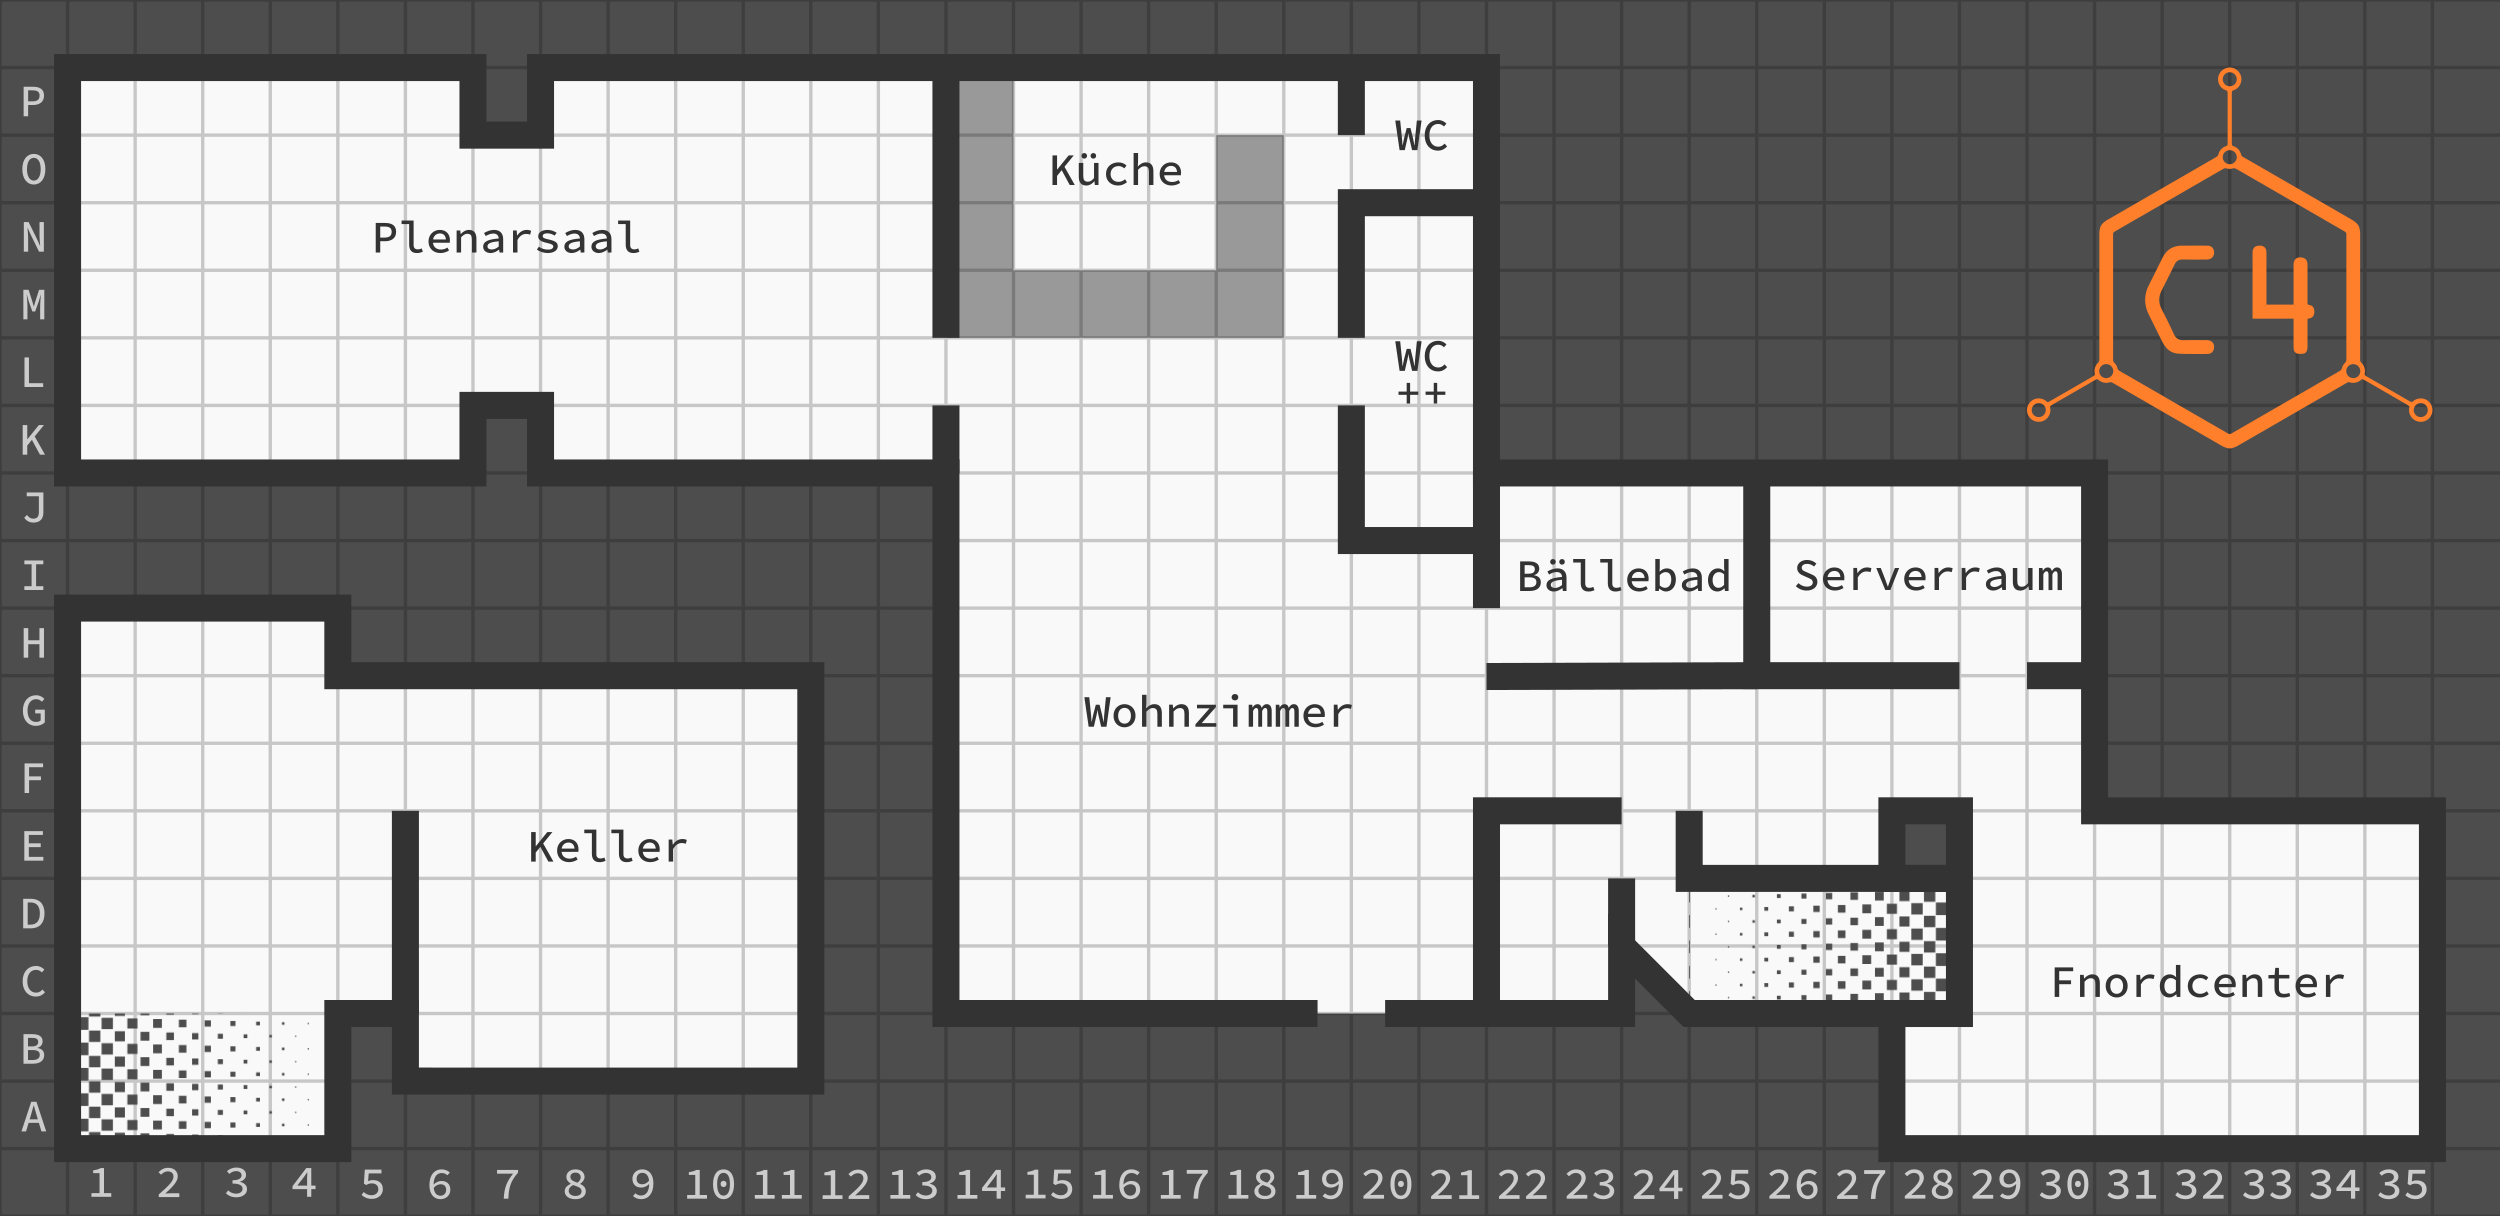 <?xml version="1.0" encoding="UTF-8" standalone="no"?>
<!-- Created with Inkscape (http://www.inkscape.org/) -->

<svg
   width="1480"
   height="720"
   viewBox="0 0 391.583 190.5"
   version="1.1"
   id="svg1"
   xml:space="preserve"
   xmlns:xlink="http://www.w3.org/1999/xlink"
   xmlns="http://www.w3.org/2000/svg"
   xmlns:svg="http://www.w3.org/2000/svg"><defs
     id="defs1"><pattern
       xlink:href="#shading31"
       preserveAspectRatio="xMidYMid"
       id="pattern106"
       patternTransform="matrix(0.142,0,0,0.142,221.14,2090.901)"
       x="0"
       y="-7" /><pattern
       xlink:href="#shading31"
       preserveAspectRatio="none"
       id="pattern105"
       patternTransform="matrix(-0.142,0,0,-0.142,221.192,2085.547)"
       x="0"
       y="-2" /><pattern
       patternUnits="userSpaceOnUse"
       width="298.05"
       height="27.839"
       patternTransform="translate(217.953,2089.169)"
       preserveAspectRatio="xMidYMid"
       id="shading31"
       style="fill:#4d4d4d"><path
         id="use1"
         style="stroke-width:0.396;stroke-linecap:square;paint-order:stroke markers fill;stop-color:#000000"
         d="M 0,0 H 13.919 V 13.919 H 0 Z M 28.419,0.696 H 40.946 V 13.223 H 28.419 Z M 56.838,1.392 H 67.973 V 12.527 H 56.838 Z m 28.419,0.696 h 9.744 v 9.743 h -9.744 z m 28.419,0.696 h 8.352 v 8.351 h -8.352 z m 28.419,0.696 h 6.96 v 6.959 h -6.96 z m 28.419,0.696 h 5.568 v 5.567 h -5.568 z m 28.419,0.696 h 4.176 v 4.175 h -4.176 z m 28.419,0.696 h 2.784 v 2.783 h -2.784 z m 28.419,0.695 h 1.392 v 1.392 h -1.392 z m 28.419,0.696 z m -270.327,6.96 h 13.919 v 13.92 H 13.861 Z m 28.419,0.696 H 54.808 V 27.143 H 42.28 Z m 28.419,0.696 H 81.835 V 26.447 H 70.699 Z m 28.419,0.696 h 9.744 v 9.744 H 99.118 Z m 28.419,0.696 h 8.352 v 8.352 h -8.352 z m 28.419,0.696 h 6.96 v 6.96 h -6.96 z m 28.419,0.696 h 5.568 v 5.568 h -5.568 z m 28.419,0.696 h 4.176 v 4.176 h -4.176 z m 28.419,0.696 h 2.784 v 2.784 h -2.784 z m 28.419,0.696 h 1.392 v 1.392 h -1.392 z m 28.419,0.696 z" /></pattern></defs><g
     id="layer6"><rect
       style="display:inline;fill:#4d4d4d;stroke:none;stroke-width:6.35;stroke-miterlimit:6"
       id="rect1"
       width="391.583"
       height="190.5"
       x="-1.058"
       y="20.108"
       transform="translate(1.058,-20.108)" /><path
       style="display:inline;fill:#f9f9f9;fill-rule:evenodd;stroke:none;stroke-width:4.233;stroke-linecap:butt;stroke-linejoin:miter;stroke-dasharray:none;stroke-opacity:1"
       d="m 215.9,178.858 h 37.042 v -10.583 l 10.583,10.583 31.75,0 v 21.167 l 84.667,0 -1e-5,-52.917 -52.917,-1e-5 V 94.192 l -95.25,10e-7 V 30.692 l -148.167,2e-6 4e-6,10.583 H 73.025 l -4e-6,-10.583 -63.5,-10e-7 7.4e-6,63.5 63.5,10e-7 -4e-6,-10.583 H 83.608 l 4e-6,10.583 63.5,-10e-7 -1e-5,84.667 58.208,-1e-5"
       id="path1"
       transform="translate(1.058,-20.108)" /><path
       style="display:inline;fill:#f9f9f9;fill-rule:evenodd;stroke:none;stroke-width:4.233;stroke-linecap:butt;stroke-linejoin:miter;stroke-dasharray:none;stroke-opacity:1"
       d="M 9.525,115.358 H 51.858 v 10.583 h 74.083 v 63.5 H 62.442 v -10.583 l -10.583,1e-5 v 21.167 H 9.525 Z"
       id="path15"
       transform="translate(1.058,-20.108)" /></g><g
     id="layer7"><path
       style="display:inline;fill:#999999;fill-rule:evenodd;stroke:none;stroke-width:0.265px;stroke-linecap:butt;stroke-linejoin:miter;stroke-opacity:1"
       d="m 147.108,30.692 h 10.583 l 0,31.75 h 31.75 l 10e-6,-21.167 H 200.025 l -1e-5,31.75 h -52.917 z"
       id="path108"
       transform="translate(1.058,-20.108)" /></g><g
     id="layer3"
     style="display:inline"><g
       id="g90"
       style="fill:#cccccc"><path
         d="m 16.814,649.489 c 0.56,-1.893 1.12,-3.84 1.627,-5.813 h 0.107 c 0.507,1.973 1.093,3.92 1.653,5.813 l 0.72,2.4 h -4.827 z m -5.573,9.52 h 2.72 l 1.493,-5.013 h 6.08 l 1.493,5.013 h 2.827 l -5.76,-17.467 h -3.093 z"
         id="text60"
         style="font-weight:500;font-size:26.667px;line-height:22px;font-family:'Source Code Pro';-inkscape-font-specification:'Source Code Pro, Medium';text-align:center;letter-spacing:0px;word-spacing:0px;baseline-shift:baseline;text-anchor:middle;stroke-width:1.002"
         transform="matrix(0.265,0,0,0.265,0.384,2.573)"
         aria-label="A" /><path
         d="m 14.466,623.351 h 5.627 c 3.893,0 6.613,-1.653 6.613,-5.12 0,-2.373 -1.44,-3.76 -3.973,-4.16 v -0.107 c 2.053,-0.533 3.04,-2.107 3.04,-3.813 0,-3.12 -2.533,-4.267 -6.107,-4.267 h -5.2 z m 2.667,-10.213 v -5.067 H 19.426 c 2.48,0 3.733,0.64 3.733,2.373 0,1.787 -1.12,2.693 -3.813,2.693 z m 0,8.027 v -5.893 h 2.64 c 2.827,0 4.32,0.8 4.32,2.8 0,2.16 -1.547,3.093 -4.32,3.093 z"
         id="text61"
         style="font-weight:500;font-size:26.667px;line-height:22px;font-family:'Source Code Pro';-inkscape-font-specification:'Source Code Pro, Medium';text-align:center;letter-spacing:0px;word-spacing:0px;baseline-shift:baseline;text-anchor:middle;stroke-width:1.002"
         transform="matrix(0.265,0,0,0.265,-0.155,1.424)"
         aria-label="B" /><path
         d="m 12.402,583.398 c 2.32,0 4.107,-0.907 5.493,-2.533 l -1.493,-1.627 c -1.04,1.173 -2.213,1.84 -3.733,1.84 -3.173,0 -5.253,-2.587 -5.253,-6.773 0,-4.133 2.08,-6.693 5.2,-6.693 1.44,0 2.533,0.587 3.413,1.52 l 1.493,-1.68 c -1.067,-1.12 -2.773,-2.16 -4.907,-2.16 -4.587,0 -7.947,3.413 -7.947,9.093 0,5.733 3.413,9.013 7.733,9.013 z"
         id="text62"
         style="font-weight:500;font-size:26.667px;line-height:22px;font-family:'Source Code Pro';-inkscape-font-specification:'Source Code Pro, Medium';text-align:center;letter-spacing:0px;word-spacing:0px;baseline-shift:baseline;text-anchor:middle;stroke-width:1.002"
         transform="matrix(0.265,0,0,0.265,2.307,1.496)"
         aria-label="C" /><path
         d="m 16.66,534.802 h 4.56 c 5.093,0 8.053,-3.147 8.053,-8.8 0,-5.68 -2.96,-8.667 -8.187,-8.667 h -4.427 z m 2.667,-2.16 v -13.147 h 1.6 c 3.653,0 5.6,2.16 5.6,6.507 0,4.347 -1.947,6.64 -5.6,6.64 z"
         id="text63"
         style="font-weight:500;font-size:26.667px;line-height:22px;font-family:'Source Code Pro';-inkscape-font-specification:'Source Code Pro, Medium';text-align:center;letter-spacing:0px;word-spacing:0px;baseline-shift:baseline;text-anchor:middle;stroke-width:1.002"
         transform="matrix(0.265,0,0,0.265,-0.785,3.686)"
         aria-label="D" /><path
         d="m 11.83,502.087 h 11.253 v -2.24 h -8.587 v -5.76 h 7.04 v -2.24 h -7.04 v -4.987 h 8.32 v -2.24 H 11.83 Z"
         id="text64"
         style="font-weight:500;font-size:26.667px;line-height:22px;font-family:'Source Code Pro';-inkscape-font-specification:'Source Code Pro, Medium';text-align:center;letter-spacing:0px;word-spacing:0px;baseline-shift:baseline;text-anchor:middle;stroke-width:1.002"
         transform="matrix(0.265,0,0,0.265,0.673,1.759)"
         aria-label="E" /><path
         d="m 9.274,449.94 h 2.667 v -7.547 h 7.013 v -2.267 h -7.013 v -5.413 h 8.267 v -2.24 H 9.274 Z"
         id="text65"
         style="font-weight:500;font-size:26.667px;line-height:22px;font-family:'Source Code Pro';-inkscape-font-specification:'Source Code Pro, Medium';text-align:center;letter-spacing:0px;word-spacing:0px;baseline-shift:baseline;text-anchor:middle;stroke-width:1.002"
         transform="matrix(0.265,0,0,0.265,1.391,4.972)"
         aria-label="F" /><path
         d="m 21.228,426.861 c 2.24,0 4.16,-0.933 5.28,-2.053 v -7.52 h -5.68 v 2.187 h 3.227 v 4.16 c -0.587,0.56 -1.6,0.907 -2.667,0.907 -3.28,0 -5.093,-2.587 -5.093,-6.773 0,-4.133 2.053,-6.693 5.067,-6.693 1.6,0 2.587,0.64 3.413,1.52 l 1.493,-1.68 c -1.04,-1.067 -2.587,-2.16 -4.907,-2.16 -4.507,0 -7.813,3.387 -7.813,9.093 0,5.733 3.253,9.013 7.68,9.013 z"
         id="text66"
         style="font-weight:500;font-size:26.667px;line-height:22px;font-family:'Source Code Pro';-inkscape-font-specification:'Source Code Pro, Medium';text-align:center;letter-spacing:0px;word-spacing:0px;baseline-shift:baseline;text-anchor:middle;stroke-width:1.002"
         transform="matrix(0.265,0,0,0.265,-0.007,0.58)"
         aria-label="G" /><path
         d="m 10.6,381.374 h 2.693 v -7.973 h 6.613 v 7.973 h 2.693 V 363.907 H 19.906 v 7.173 h -6.613 v -7.173 h -2.693 z"
         id="text67"
         style="font-weight:500;font-size:26.667px;line-height:22px;font-family:'Source Code Pro';-inkscape-font-specification:'Source Code Pro, Medium';text-align:center;letter-spacing:0px;word-spacing:0px;baseline-shift:baseline;text-anchor:middle;stroke-width:1.002"
         transform="matrix(0.265,0,0,0.265,0.9,1.947)"
         aria-label="H" /><path
         d="m 15.537,352.114 h 11.2 v -2.24 h -4.267 v -12.987 h 4.267 v -2.24 H 15.537 v 2.24 h 4.267 v 12.987 h -4.267 z"
         id="text68"
         style="font-weight:500;font-size:26.667px;line-height:22px;font-family:'Source Code Pro';-inkscape-font-specification:'Source Code Pro, Medium';text-align:center;letter-spacing:0px;word-spacing:0px;baseline-shift:baseline;text-anchor:middle;stroke-width:1.002"
         transform="matrix(0.265,0,0,0.265,-0.301,-0.894)"
         aria-label="I" /><path
         d="m 14.057,302.306 c 4.48,0 5.973,-2.693 5.973,-6 V 284.493 h -9.84 v 2.24 h 7.173 v 9.36 c 0,2.747 -1.067,3.893 -3.387,3.893 -1.28,0 -2.64,-0.72 -3.627,-2.213 l -1.627,1.627 c 1.28,2.053 3.387,2.907 5.333,2.907 z"
         id="text69"
         style="font-weight:500;font-size:26.667px;line-height:22px;font-family:'Source Code Pro';-inkscape-font-specification:'Source Code Pro, Medium';text-align:center;letter-spacing:0px;word-spacing:0px;baseline-shift:baseline;text-anchor:middle;stroke-width:1.002"
         transform="matrix(0.265,0,0,0.265,1.488,1.746)"
         aria-label="J" /><path
         d="m 13.108,262.813 h 2.693 v -5.36 l 2.747,-3.387 4.747,8.747 h 2.987 l -6.08,-10.747 5.467,-6.72 h -3.013 l -6.773,8.347 h -0.08 v -8.347 H 13.108 Z"
         id="text70"
         style="font-weight:500;font-size:26.667px;line-height:22px;font-family:'Source Code Pro';-inkscape-font-specification:'Source Code Pro, Medium';text-align:center;letter-spacing:0px;word-spacing:0px;baseline-shift:baseline;text-anchor:middle;stroke-width:1.002"
         transform="matrix(0.265,0,0,0.265,0.081,1.566)"
         aria-label="K" /><path
         d="M 11.728,228.814 H 22.768 V 226.574 H 14.368 V 211.347 H 11.728 Z"
         id="text71"
         style="font-weight:500;font-size:26.667px;line-height:22px;font-family:'Source Code Pro';-inkscape-font-specification:'Source Code Pro, Medium';text-align:center;letter-spacing:0px;word-spacing:0px;baseline-shift:baseline;text-anchor:middle;stroke-width:1.002"
         transform="matrix(0.265,0,0,0.265,0.728,-0.021)"
         aria-label="L" /><path
         d="m 14.295,192.185 h 2.4 v -7.867 c 0,-1.787 -0.24,-5.093 -0.427,-6.693 h 0.08 l 1.067,3.76 2.187,6.16 h 1.653 l 2.213,-6.16 1.093,-3.76 h 0.08 c -0.133,1.6 -0.427,4.907 -0.427,6.693 v 7.867 h 2.453 v -17.467 h -3.093 l -2.267,7.12 -0.773,2.72 h -0.107 l -0.773,-2.72 -2.267,-7.12 h -3.093 z"
         id="text72"
         style="font-weight:500;font-size:26.667px;line-height:22px;font-family:'Source Code Pro';-inkscape-font-specification:'Source Code Pro, Medium';text-align:center;letter-spacing:0px;word-spacing:0px;baseline-shift:baseline;text-anchor:middle;stroke-width:1.002"
         transform="matrix(0.265,0,0,0.265,-0.127,-0.913)"
         aria-label="M" /><path
         d="m 12.143,151.2 h 2.56 v -8.373 c 0,-1.867 -0.267,-3.867 -0.373,-5.68 h 0.08 l 1.627,3.68 5.093,10.373 h 2.853 v -17.467 h -2.56 v 8.32 c 0,1.893 0.267,3.973 0.373,5.733 h -0.08 L 20.089,144.107 14.996,133.733 h -2.853 z"
         id="text73"
         style="font-weight:500;font-size:26.667px;line-height:22px;font-family:'Source Code Pro';-inkscape-font-specification:'Source Code Pro, Medium';text-align:center;letter-spacing:0px;word-spacing:0px;baseline-shift:baseline;text-anchor:middle;stroke-width:1.002"
         transform="matrix(0.265,0,0,0.265,0.513,-0.653)"
         aria-label="N" /><path
         d="m 20.534,121.358 c 4,0 6.8,-3.333 6.8,-9.12 0,-5.707 -2.8,-8.987 -6.8,-8.987 -4,0 -6.8,3.28 -6.8,8.987 0,5.787 2.8,9.12 6.8,9.12 z m 0,-2.32 c -2.427,0 -4.053,-2.507 -4.053,-6.8 0,-4.213 1.627,-6.667 4.053,-6.667 2.427,0 4.053,2.453 4.053,6.667 0,4.293 -1.627,6.8 -4.053,6.8 z"
         id="text74"
         style="font-weight:500;font-size:26.667px;line-height:22px;font-family:'Source Code Pro';-inkscape-font-specification:'Source Code Pro, Medium';text-align:center;letter-spacing:0px;word-spacing:0px;baseline-shift:baseline;text-anchor:middle;stroke-width:1.002"
         transform="matrix(0.265,0,0,0.265,-0.141,-3.256)"
         aria-label="O" /><path
         d="m 11.922,71.313 h 2.667 v -6.667 h 2.853 c 3.787,0 6.533,-1.76 6.533,-5.547 0,-3.92 -2.693,-5.253 -6.533,-5.253 h -5.52 z m 2.667,-8.827 v -6.507 h 2.587 c 2.773,0 4.16,0.8 4.16,3.12 0,2.32 -1.333,3.387 -4.16,3.387 z"
         id="text75"
         style="font-weight:500;font-size:26.667px;line-height:22px;font-family:'Source Code Pro';-inkscape-font-specification:'Source Code Pro, Medium';text-align:center;letter-spacing:0px;word-spacing:0px;baseline-shift:baseline;text-anchor:middle;stroke-width:1.002"
         transform="matrix(0.265,0,0,0.265,0.543,-0.682)"
         aria-label="P" /></g><g
       id="g89"
       style="fill:#cccccc"><path
         d="m 14.323,187.456 h 3.104 v -0.572 h -1.136 v -3.923 h -0.515 c -0.303,0.169 -0.635,0.275 -1.185,0.353 v 0.437 h 1.002 v 3.133 h -1.27 z"
         id="text19"
         style="font-weight:500;font-size:7.056px;line-height:5.821px;font-family:'Source Code Pro';-inkscape-font-specification:'Source Code Pro Medium';text-align:center;letter-spacing:0px;word-spacing:0px;text-anchor:middle;stroke-width:0.265px"
         aria-label="1" /><path
         d="m 24.867,187.498 h 3.217 v -0.593 h -1.376 c -0.254,0 -0.557,0.021 -0.826,0.042 1.129,-1.023 1.961,-1.856 1.961,-2.681 0,-0.811 -0.586,-1.348 -1.496,-1.348 -0.649,0 -1.094,0.261 -1.517,0.691 l 0.395,0.388 c 0.275,-0.282 0.628,-0.522 1.03,-0.522 0.614,0 0.917,0.332 0.917,0.826 0,0.727 -0.84,1.51 -2.307,2.787 z"
         id="text19-4"
         style="font-weight:500;font-size:7.056px;line-height:5.821px;font-family:'Source Code Pro';-inkscape-font-specification:'Source Code Pro Medium';text-align:center;letter-spacing:0px;word-spacing:0px;text-anchor:middle;stroke-width:0.265px"
         aria-label="2" /><path
         d="m 37.024,187.54 c 0.91,0 1.672,-0.48 1.672,-1.291 0,-0.607 -0.501,-0.995 -1.094,-1.129 v -0.028 c 0.557,-0.191 0.938,-0.529 0.938,-1.051 0,-0.741 -0.649,-1.164 -1.538,-1.164 -0.579,0 -1.065,0.233 -1.453,0.564 l 0.367,0.437 c 0.296,-0.261 0.656,-0.445 1.058,-0.445 0.515,0 0.861,0.254 0.861,0.656 0,0.445 -0.388,0.776 -1.411,0.776 v 0.522 c 1.15,0 1.566,0.332 1.566,0.826 0,0.466 -0.437,0.755 -1.016,0.755 -0.536,0 -0.945,-0.24 -1.242,-0.515 l -0.346,0.452 c 0.332,0.346 0.861,0.635 1.637,0.635 z"
         id="text23"
         style="font-weight:500;font-size:7.056px;line-height:5.821px;font-family:'Source Code Pro';-inkscape-font-specification:'Source Code Pro, Medium';text-align:center;letter-spacing:0px;word-spacing:0px;text-anchor:middle;stroke-width:0.265px"
         aria-label="3" /><path
         d="m 46.556,185.709 1.08,-1.39 c 0.155,-0.226 0.325,-0.452 0.466,-0.684 h 0.035 c -0.014,0.261 -0.028,0.593 -0.035,0.847 v 1.228 z m 1.545,1.75 h 0.656 v -1.199 h 0.67 v -0.55 h -0.67 v -2.752 h -0.783 l -2.152,2.829 v 0.473 h 2.279 z"
         id="text24"
         style="font-weight:500;font-size:7.056px;line-height:5.821px;font-family:'Source Code Pro';-inkscape-font-specification:'Source Code Pro, Medium';text-align:center;letter-spacing:0px;word-spacing:0px;text-anchor:middle;stroke-width:0.265"
         aria-label="4" /><path
         d="m 218.558,697.048 c 3.307,0 6.4,-2.107 6.4,-5.813 0,-3.653 -2.64,-5.307 -5.84,-5.307 -1.173,0 -2,0.24 -2.907,0.613 l 0.4,-4.56 h 7.52 v -2.24 h -9.84 l -0.533,8.267 1.333,0.853 c 1.173,-0.667 1.947,-0.987 3.28,-0.987 2.347,0 3.92,1.253 3.92,3.44 0,2.213 -1.787,3.573 -4.053,3.573 -2.107,0 -3.467,-0.907 -4.587,-1.893 l -1.28,1.707 c 1.333,1.227 3.173,2.347 6.187,2.347 z"
         id="text28"
         style="font-weight:500;font-size:26.667px;line-height:22px;font-family:'Source Code Pro';-inkscape-font-specification:'Source Code Pro, Medium';text-align:center;letter-spacing:0px;word-spacing:0px;baseline-shift:baseline;text-anchor:middle;stroke-width:1.002"
         transform="matrix(0.265,0,0,0.265,0.353,3.071)"
         aria-label="5" /><path
         d="m 262.364,694.462 c 2.133,0 3.333,1.147 3.333,3.307 0,2.16 -1.493,3.467 -3.333,3.467 -2.187,0 -3.653,-1.493 -4.027,-4.64 1.253,-1.52 2.773,-2.133 4.027,-2.133 z m 0.027,8.827 c 3.093,0 5.787,-2.187 5.787,-5.52 0,-3.52 -2.187,-5.253 -5.28,-5.253 -1.6,0 -3.307,0.8 -4.64,2.133 0.107,-5.093 2.347,-6.827 4.88,-6.827 1.253,0 2.453,0.533 3.307,1.333 l 1.44,-1.627 c -1.147,-1.04 -2.773,-1.867 -4.933,-1.867 -3.707,0 -7.147,2.693 -7.147,9.387 0,5.6 2.933,8.24 6.587,8.24 z"
         id="text29"
         style="font-weight:500;font-size:26.667px;line-height:22px;font-family:'Source Code Pro';-inkscape-font-specification:'Source Code Pro, Medium';text-align:center;letter-spacing:0px;word-spacing:0px;baseline-shift:baseline;text-anchor:middle;stroke-width:1.002"
         transform="matrix(0.265,0,0,0.265,-0.527,1.462)"
         aria-label="6" /><path
         d="m 295.503,701.379 h 2.72 c 0.293,-6.667 1.28,-10.32 5.733,-15.36 v -1.627 H 291.53 v 2.24 h 9.467 c -3.787,4.693 -5.2,8.507 -5.493,14.747 z"
         id="text30"
         style="font-weight:500;font-size:26.667px;line-height:22px;font-family:'Source Code Pro';-inkscape-font-specification:'Source Code Pro, Medium';text-align:center;letter-spacing:0px;word-spacing:0px;baseline-shift:baseline;text-anchor:middle;stroke-width:1.002"
         transform="matrix(0.265,0,0,0.265,0.597,1.882)"
         aria-label="7" /><path
         d="m 351.599,702.102 c 3.947,0 6.187,-2 6.187,-4.587 0,-2.373 -1.467,-3.493 -3.307,-4.4 v -0.107 c 1.387,-0.96 2.56,-2.373 2.56,-3.973 0,-2.693 -2.027,-4.56 -5.36,-4.56 -3.12,0 -5.387,1.76 -5.387,4.453 0,1.787 1.147,3.067 2.56,3.973 v 0.107 c -1.813,0.853 -3.547,2.16 -3.547,4.427 0,2.72 2.427,4.667 6.293,4.667 z m 1.28,-9.733 c -2.4,-0.773 -4.213,-1.6 -4.213,-3.44 0,-1.573 1.227,-2.533 2.96,-2.533 2.027,0 3.147,1.2 3.147,2.8 0,1.147 -0.64,2.187 -1.893,3.173 z m -1.227,7.813 c -2.4,0 -3.973,-1.227 -3.973,-3.013 0,-1.547 1.093,-2.613 2.587,-3.44 2.827,0.987 5.013,1.547 5.013,3.707 0,1.68 -1.36,2.747 -3.627,2.747 z"
         id="text31"
         style="font-weight:500;font-size:26.667px;line-height:22px;font-family:'Source Code Pro';-inkscape-font-specification:'Source Code Pro, Medium';text-align:center;letter-spacing:0px;word-spacing:0px;baseline-shift:baseline;text-anchor:middle;stroke-width:1.002"
         transform="matrix(0.265,0,0,0.265,-3.055,1.776)"
         aria-label="8" /><path
         d="m 378.685,688.129 c 0,-2.16 1.493,-3.467 3.333,-3.467 2.187,0 3.653,1.493 4.027,4.64 -1.253,1.52 -2.773,2.133 -4.027,2.133 -2.133,0 -3.333,-1.147 -3.333,-3.307 z m 2.747,12.107 c 3.707,0 7.173,-2.693 7.173,-9.387 0,-5.6 -2.96,-8.24 -6.613,-8.24 -3.093,0 -5.787,2.187 -5.787,5.52 0,3.52 2.187,5.253 5.28,5.253 1.6,0 3.307,-0.8 4.64,-2.133 -0.107,5.093 -2.347,6.827 -4.88,6.827 -1.253,0 -2.453,-0.533 -3.28,-1.333 l -1.44,1.627 c 1.12,1.04 2.747,1.867 4.907,1.867 z"
         id="text32"
         style="font-weight:500;font-size:26.667px;line-height:22px;font-family:'Source Code Pro';-inkscape-font-specification:'Source Code Pro, Medium';text-align:center;letter-spacing:0px;word-spacing:0px;baseline-shift:baseline;text-anchor:middle;stroke-width:1.002"
         transform="matrix(0.265,0,0,0.265,-0.636,2.269)"
         aria-label="9" /><path
         d="m 413.057,702.045 h 11.733 v -2.16 h -4.293 v -14.827 h -1.947 c -1.147,0.64 -2.4,1.04 -4.48,1.333 v 1.653 h 3.787 v 11.84 h -4.8 z m 21.52,0.32 c 3.813,0 6.213,-3.2 6.213,-8.88 0,-5.707 -2.4,-8.747 -6.213,-8.747 -3.813,0 -6.213,3.04 -6.213,8.747 0,5.68 2.4,8.88 6.213,8.88 z m 0,-2.107 c -2.187,0 -3.787,-2 -3.787,-6.773 0,-4.773 1.6,-6.667 3.787,-6.667 2.187,0 3.787,1.893 3.787,6.667 0,4.773 -1.6,6.773 -3.787,6.773 z m 0,-5.067 c 0.96,0 1.76,-0.693 1.76,-1.84 0,-1.147 -0.8,-1.84 -1.76,-1.84 -0.96,0 -1.76,0.693 -1.76,1.84 0,1.147 0.8,1.84 1.76,1.84 z"
         id="text33"
         style="font-weight:500;font-size:26.667px;line-height:22px;font-family:'Source Code Pro';-inkscape-font-specification:'Source Code Pro, Medium';text-align:center;letter-spacing:0px;word-spacing:0px;baseline-shift:baseline;text-anchor:middle;stroke-width:1.002"
         transform="matrix(0.265,0,0,0.265,-1.832,1.706)"
         aria-label="10" /><path
         d="m 454.367,701.807 h 11.733 v -2.16 h -4.293 v -14.827 h -1.947 c -1.147,0.64 -2.4,1.04 -4.48,1.333 v 1.653 h 3.787 v 11.84 h -4.8 z m 16,0 h 11.733 v -2.16 h -4.293 v -14.827 h -1.947 c -1.147,0.64 -2.4,1.04 -4.48,1.333 v 1.653 h 3.787 v 11.84 h -4.8 z"
         id="text34"
         style="font-weight:500;font-size:26.667px;line-height:22px;font-family:'Source Code Pro';-inkscape-font-specification:'Source Code Pro, Medium';text-align:center;letter-spacing:0px;word-spacing:0px;baseline-shift:baseline;text-anchor:middle;stroke-width:1.002"
         transform="matrix(0.265,0,0,0.265,-2.179,1.769)"
         aria-label="11" /><path
         d="m 489.3,707.717 h 11.733 v -2.16 h -4.293 v -14.827 h -1.947 c -1.147,0.64 -2.4,1.04 -4.48,1.333 v 1.653 h 3.787 v 11.84 h -4.8 z m 15.36,0 h 12.16 v -2.24 h -5.2 c -0.96,0 -2.107,0.08 -3.12,0.16 4.267,-3.867 7.413,-7.013 7.413,-10.133 0,-3.067 -2.213,-5.093 -5.653,-5.093 -2.453,0 -4.133,0.987 -5.733,2.613 l 1.493,1.467 c 1.04,-1.067 2.373,-1.973 3.893,-1.973 2.32,0 3.467,1.253 3.467,3.12 0,2.747 -3.173,5.707 -8.72,10.533 z"
         id="text35"
         style="font-weight:500;font-size:26.667px;line-height:22px;font-family:'Source Code Pro';-inkscape-font-specification:'Source Code Pro, Medium';text-align:center;letter-spacing:0px;word-spacing:0px;baseline-shift:baseline;text-anchor:middle;stroke-width:1.002"
         transform="matrix(0.265,0,0,0.265,-0.81,0.248)"
         aria-label="12" /><path
         d="m 534.192,701.751 h 11.733 v -2.16 h -4.293 v -14.827 h -1.947 c -1.147,0.64 -2.4,1.04 -4.48,1.333 v 1.653 h 3.787 v 11.84 h -4.8 z m 21.12,0.32 c 3.44,0 6.32,-1.813 6.32,-4.88 0,-2.293 -1.893,-3.76 -4.133,-4.267 v -0.107 c 2.107,-0.72 3.547,-2 3.547,-3.973 0,-2.8 -2.453,-4.4 -5.813,-4.4 -2.187,0 -4.027,0.88 -5.493,2.133 l 1.387,1.653 c 1.12,-0.987 2.48,-1.68 4,-1.68 1.947,0 3.253,0.96 3.253,2.48 0,1.68 -1.467,2.933 -5.333,2.933 v 1.973 c 4.347,0 5.92,1.253 5.92,3.12 0,1.76 -1.653,2.853 -3.84,2.853 -2.027,0 -3.573,-0.907 -4.693,-1.947 l -1.307,1.707 c 1.253,1.307 3.253,2.4 6.187,2.4 z"
         id="text36"
         style="font-weight:500;font-size:26.667px;line-height:22px;font-family:'Source Code Pro';-inkscape-font-specification:'Source Code Pro, Medium';text-align:center;letter-spacing:0px;word-spacing:0px;baseline-shift:baseline;text-anchor:middle;stroke-width:1.002"
         transform="matrix(0.265,0,0,0.265,-2.093,1.784)"
         aria-label="13" /><path
         d="m 577.781,696.92 h 11.733 v -2.16 h -4.293 v -14.827 h -1.947 c -1.147,0.64 -2.4,1.04 -4.48,1.333 v 1.653 h 3.787 v 11.84 h -4.8 z m 17.307,-6.613 4.08,-5.253 c 0.587,-0.853 1.227,-1.707 1.76,-2.587 h 0.133 c -0.053,0.987 -0.107,2.24 -0.133,3.2 v 4.64 z m 5.84,6.613 h 2.48 v -4.533 h 2.533 v -2.08 h -2.533 v -10.4 h -2.96 l -8.133,10.693 v 1.787 h 8.613 z"
         id="text37"
         style="font-weight:500;font-size:26.667px;line-height:22px;font-family:'Source Code Pro';-inkscape-font-specification:'Source Code Pro, Medium';text-align:center;letter-spacing:0px;word-spacing:0px;baseline-shift:baseline;text-anchor:middle;stroke-width:1.002"
         transform="matrix(0.265,0,0,0.265,-3.138,3.066)"
         aria-label="14" /><path
         d="m 609.987,712.479 h 11.733 v -2.16 h -4.293 v -14.827 h -1.947 c -1.147,0.64 -2.4,1.04 -4.48,1.333 v 1.653 h 3.787 v 11.84 h -4.8 z m 21.12,0.32 c 3.307,0 6.4,-2.107 6.4,-5.813 0,-3.653 -2.64,-5.307 -5.84,-5.307 -1.173,0 -2,0.24 -2.907,0.613 l 0.4,-4.56 h 7.52 v -2.24 h -9.84 l -0.533,8.267 1.333,0.853 c 1.173,-0.667 1.947,-0.987 3.28,-0.987 2.347,0 3.92,1.253 3.92,3.44 0,2.213 -1.787,3.573 -4.053,3.573 -2.107,0 -3.467,-0.907 -4.587,-1.893 l -1.28,1.707 c 1.333,1.227 3.173,2.347 6.187,2.347 z"
         id="text38"
         style="font-weight:500;font-size:26.667px;line-height:22px;font-family:'Source Code Pro';-inkscape-font-specification:'Source Code Pro, Medium';text-align:center;letter-spacing:0px;word-spacing:0px;baseline-shift:baseline;text-anchor:middle;stroke-width:1.002"
         transform="matrix(0.265,0,0,0.265,-0.991,-1.097)"
         aria-label="15" /><path
         d="m 655.391,691.679 h 11.733 v -2.16 h -4.293 v -14.827 h -1.947 c -1.147,0.64 -2.4,1.04 -4.48,1.333 v 1.653 h 3.787 v 11.84 h -4.8 z m 22.027,-8.507 c 2.133,0 3.333,1.147 3.333,3.307 0,2.16 -1.493,3.467 -3.333,3.467 -2.187,0 -3.653,-1.493 -4.027,-4.64 1.253,-1.52 2.773,-2.133 4.027,-2.133 z m 0.027,8.827 c 3.093,0 5.787,-2.187 5.787,-5.52 0,-3.52 -2.187,-5.253 -5.28,-5.253 -1.6,0 -3.307,0.8 -4.64,2.133 0.107,-5.093 2.347,-6.827 4.88,-6.827 1.253,0 2.453,0.533 3.307,1.333 l 1.44,-1.627 c -1.147,-1.04 -2.773,-1.867 -4.933,-1.867 -3.707,0 -7.147,2.693 -7.147,9.387 0,5.6 2.933,8.24 6.587,8.24 z"
         id="text39"
         style="font-weight:500;font-size:26.667px;line-height:22px;font-family:'Source Code Pro';-inkscape-font-specification:'Source Code Pro, Medium';text-align:center;letter-spacing:0px;word-spacing:0px;baseline-shift:baseline;text-anchor:middle;stroke-width:1.002"
         transform="matrix(0.265,0,0,0.265,-2.464,4.449)"
         aria-label="16" /><path
         d="m 690.144,707.529 h 11.733 v -2.16 h -4.293 v -14.827 h -1.947 c -1.147,0.64 -2.4,1.04 -4.48,1.333 v 1.653 h 3.787 v 11.84 h -4.8 z m 19.307,0 h 2.72 c 0.293,-6.667 1.28,-10.32 5.733,-15.36 v -1.627 h -12.427 v 2.24 h 9.467 c -3.787,4.693 -5.2,8.507 -5.493,14.747 z"
         id="text40"
         style="font-weight:500;font-size:26.667px;line-height:22px;font-family:'Source Code Pro';-inkscape-font-specification:'Source Code Pro, Medium';text-align:center;letter-spacing:0px;word-spacing:0px;baseline-shift:baseline;text-anchor:middle;stroke-width:1.002"
         transform="matrix(0.265,0,0,0.265,-1.065,0.255)"
         aria-label="17" /><path
         d="m 737.479,694.443 h 11.733 v -2.16 h -4.293 V 677.456 h -1.947 c -1.147,0.64 -2.4,1.04 -4.48,1.333 v 1.653 h 3.787 v 11.84 h -4.8 z m 21.573,0.32 c 3.947,0 6.187,-2 6.187,-4.587 0,-2.373 -1.467,-3.493 -3.307,-4.4 v -0.107 c 1.387,-0.96 2.56,-2.373 2.56,-3.973 0,-2.693 -2.027,-4.56 -5.36,-4.56 -3.12,0 -5.387,1.76 -5.387,4.453 0,1.787 1.147,3.067 2.56,3.973 v 0.107 c -1.813,0.853 -3.547,2.16 -3.547,4.427 0,2.72 2.427,4.667 6.293,4.667 z m 1.28,-9.733 c -2.4,-0.773 -4.213,-1.6 -4.213,-3.44 0,-1.573 1.227,-2.533 2.96,-2.533 2.027,0 3.147,1.2 3.147,2.8 0,1.147 -0.64,2.187 -1.893,3.173 z m -1.227,7.813 c -2.4,0 -3.973,-1.227 -3.973,-3.013 0,-1.547 1.093,-2.613 2.587,-3.44 2.827,0.987 5.013,1.547 5.013,3.707 0,1.68 -1.36,2.747 -3.627,2.747 z"
         id="text41"
         style="font-weight:500;font-size:26.667px;line-height:22px;font-family:'Source Code Pro';-inkscape-font-specification:'Source Code Pro, Medium';text-align:center;letter-spacing:0px;word-spacing:0px;baseline-shift:baseline;text-anchor:middle;stroke-width:1.002"
         transform="matrix(0.265,0,0,0.265,-3.005,3.718)"
         aria-label="18" /><path
         d="m 770.008,713.351 h 11.733 v -2.16 h -4.293 v -14.827 h -1.947 c -1.147,0.64 -2.4,1.04 -4.48,1.333 v 1.653 h 3.787 v 11.84 h -4.8 z m 17.68,-11.787 c 0,-2.16 1.493,-3.467 3.333,-3.467 2.187,0 3.653,1.493 4.027,4.64 -1.253,1.52 -2.773,2.133 -4.027,2.133 -2.133,0 -3.333,-1.147 -3.333,-3.307 z m 2.747,12.107 c 3.707,0 7.173,-2.693 7.173,-9.387 0,-5.6 -2.96,-8.24 -6.613,-8.24 -3.093,0 -5.787,2.187 -5.787,5.52 0,3.52 2.187,5.253 5.28,5.253 1.6,0 3.307,-0.8 4.64,-2.133 -0.107,5.093 -2.347,6.827 -4.88,6.827 -1.253,0 -2.453,-0.533 -3.28,-1.333 l -1.44,1.627 c 1.12,1.04 2.747,1.867 4.907,1.867 z"
         id="text42"
         style="font-weight:500;font-size:26.667px;line-height:22px;font-family:'Source Code Pro';-inkscape-font-specification:'Source Code Pro, Medium';text-align:center;letter-spacing:0px;word-spacing:0px;baseline-shift:baseline;text-anchor:middle;stroke-width:1.002"
         transform="matrix(0.265,0,0,0.265,-1.008,-1.285)"
         aria-label="19" /><path
         d="m 811.186,700.111 h 12.16 v -2.24 h -5.2 c -0.96,0 -2.107,0.08 -3.12,0.16 4.267,-3.867 7.413,-7.013 7.413,-10.133 0,-3.067 -2.213,-5.093 -5.653,-5.093 -2.453,0 -4.133,0.987 -5.733,2.613 l 1.493,1.467 c 1.04,-1.067 2.373,-1.973 3.893,-1.973 2.32,0 3.467,1.253 3.467,3.12 0,2.747 -3.173,5.707 -8.72,10.533 z m 22.16,0.32 c 3.813,0 6.213,-3.2 6.213,-8.88 0,-5.707 -2.4,-8.747 -6.213,-8.747 -3.813,0 -6.213,3.04 -6.213,8.747 0,5.68 2.4,8.88 6.213,8.88 z m 0,-2.107 c -2.187,0 -3.787,-2 -3.787,-6.773 0,-4.773 1.6,-6.667 3.787,-6.667 2.187,0 3.787,1.893 3.787,6.667 0,4.773 -1.6,6.773 -3.787,6.773 z m 0,-5.067 c 0.96,0 1.76,-0.693 1.76,-1.84 0,-1.147 -0.8,-1.84 -1.76,-1.84 -0.96,0 -1.76,0.693 -1.76,1.84 0,1.147 0.8,1.84 1.76,1.84 z"
         id="text43"
         style="font-weight:500;font-size:26.667px;line-height:22px;font-family:'Source Code Pro';-inkscape-font-specification:'Source Code Pro, Medium';text-align:center;letter-spacing:0px;word-spacing:0px;baseline-shift:baseline;text-anchor:middle;stroke-width:1.002"
         transform="matrix(0.265,0,0,0.265,-1.404,2.218)"
         aria-label="20" /><path
         d="m 852.206,702.55 h 12.16 v -2.24 h -5.2 c -0.96,0 -2.107,0.08 -3.12,0.16 4.267,-3.867 7.413,-7.013 7.413,-10.133 0,-3.067 -2.213,-5.093 -5.653,-5.093 -2.453,0 -4.133,0.987 -5.733,2.613 l 1.493,1.467 c 1.04,-1.067 2.373,-1.973 3.893,-1.973 2.32,0 3.467,1.253 3.467,3.12 0,2.747 -3.173,5.707 -8.72,10.533 z m 16.64,0 h 11.733 v -2.16 h -4.293 v -14.827 h -1.947 c -1.147,0.64 -2.4,1.04 -4.48,1.333 v 1.653 h 3.787 v 11.84 h -4.8 z"
         id="text44"
         style="font-weight:500;font-size:26.667px;line-height:22px;font-family:'Source Code Pro';-inkscape-font-specification:'Source Code Pro, Medium';text-align:center;letter-spacing:0px;word-spacing:0px;baseline-shift:baseline;text-anchor:middle;stroke-width:1.002"
         transform="matrix(0.265,0,0,0.265,-1.674,1.615)"
         aria-label="21" /><path
         d="m 898.301,690.788 h 12.16 v -2.24 h -5.2 c -0.96,0 -2.107,0.08 -3.12,0.16 4.267,-3.867 7.413,-7.013 7.413,-10.133 0,-3.067 -2.213,-5.093 -5.653,-5.093 -2.453,0 -4.133,0.987 -5.733,2.613 l 1.493,1.467 c 1.04,-1.067 2.373,-1.973 3.893,-1.973 2.32,0 3.467,1.253 3.467,3.12 0,2.747 -3.173,5.707 -8.72,10.533 z m 16,0 h 12.16 v -2.24 h -5.2 c -0.96,0 -2.107,0.08 -3.12,0.16 4.267,-3.867 7.413,-7.013 7.413,-10.133 0,-3.067 -2.213,-5.093 -5.653,-5.093 -2.453,0 -4.133,0.987 -5.733,2.613 l 1.493,1.467 c 1.04,-1.067 2.373,-1.973 3.893,-1.973 2.32,0 3.467,1.253 3.467,3.12 0,2.747 -3.173,5.707 -8.72,10.533 z"
         id="text45"
         style="font-weight:500;font-size:26.667px;line-height:22px;font-family:'Source Code Pro';-inkscape-font-specification:'Source Code Pro, Medium';text-align:center;letter-spacing:0px;word-spacing:0px;baseline-shift:baseline;text-anchor:middle;stroke-width:1.002"
         transform="matrix(0.265,0,0,0.265,-3.258,4.727)"
         aria-label="22" /><path
         d="m 931.974,708.585 h 12.16 v -2.24 h -5.2 c -0.96,0 -2.107,0.08 -3.12,0.16 4.267,-3.867 7.413,-7.013 7.413,-10.133 0,-3.067 -2.213,-5.093 -5.653,-5.093 -2.453,0 -4.133,0.987 -5.733,2.613 l 1.493,1.467 c 1.04,-1.067 2.373,-1.973 3.893,-1.973 2.32,0 3.467,1.253 3.467,3.12 0,2.747 -3.173,5.707 -8.72,10.533 z m 21.76,0.32 c 3.44,0 6.32,-1.813 6.32,-4.88 0,-2.293 -1.893,-3.76 -4.133,-4.267 v -0.107 c 2.107,-0.72 3.547,-2 3.547,-3.973 0,-2.8 -2.453,-4.4 -5.813,-4.4 -2.187,0 -4.027,0.88 -5.493,2.133 l 1.387,1.653 c 1.12,-0.987 2.48,-1.68 4,-1.68 1.947,0 3.253,0.96 3.253,2.48 0,1.68 -1.467,2.933 -5.333,2.933 v 1.973 c 4.347,0 5.92,1.253 5.92,3.12 0,1.76 -1.653,2.853 -3.84,2.853 -2.027,0 -3.573,-0.907 -4.693,-1.947 l -1.307,1.707 c 1.253,1.307 3.253,2.4 6.187,2.4 z"
         id="text46"
         style="font-weight:500;font-size:26.667px;line-height:22px;font-family:'Source Code Pro';-inkscape-font-specification:'Source Code Pro, Medium';text-align:center;letter-spacing:0px;word-spacing:0px;baseline-shift:baseline;text-anchor:middle;stroke-width:1.002"
         transform="matrix(0.265,0,0,0.265,-1.573,-0.024)"
         aria-label="23" /><path
         d="m 980.338,699.69 h 12.16 v -2.24 h -5.2 c -0.96,0 -2.107,0.08 -3.12,0.16 4.267,-3.867 7.413,-7.013 7.413,-10.133 0,-3.067 -2.213,-5.093 -5.653,-5.093 -2.453,0 -4.133,0.987 -5.733,2.613 l 1.493,1.467 c 1.04,-1.067 2.373,-1.973 3.893,-1.973 2.32,0 3.467,1.253 3.467,3.12 0,2.747 -3.173,5.707 -8.72,10.533 z m 17.947,-6.613 4.08,-5.253 c 0.587,-0.853 1.227,-1.707 1.76,-2.587 h 0.133 c -0.053,0.987 -0.107,2.24 -0.133,3.2 v 4.64 z m 5.84,6.613 h 2.48 v -4.533 h 2.533 v -2.08 h -2.533 v -10.4 h -2.96 l -8.133,10.693 v 1.787 h 8.613 z"
         id="text47"
         style="font-weight:500;font-size:26.667px;line-height:22px;font-family:'Source Code Pro';-inkscape-font-specification:'Source Code Pro, Medium';text-align:center;letter-spacing:0px;word-spacing:0px;baseline-shift:baseline;text-anchor:middle;stroke-width:1.002"
         transform="matrix(0.265,0,0,0.265,-3.882,2.371)"
         aria-label="24" /><path
         d="m 1008.502,698.15 h 12.16 v -2.24 h -5.2 c -0.96,0 -2.107,0.08 -3.12,0.16 4.267,-3.867 7.413,-7.013 7.413,-10.133 0,-3.067 -2.213,-5.093 -5.653,-5.093 -2.453,0 -4.133,0.987 -5.733,2.613 l 1.493,1.467 c 1.04,-1.067 2.373,-1.973 3.893,-1.973 2.32,0 3.467,1.253 3.467,3.12 0,2.747 -3.173,5.707 -8.72,10.533 z m 21.76,0.32 c 3.307,0 6.4,-2.107 6.4,-5.813 0,-3.653 -2.64,-5.307 -5.84,-5.307 -1.173,0 -2,0.24 -2.907,0.613 l 0.4,-4.56 h 7.52 v -2.24 h -9.84 l -0.533,8.267 1.333,0.853 c 1.173,-0.667 1.947,-0.987 3.28,-0.987 2.347,0 3.92,1.253 3.92,3.44 0,2.213 -1.787,3.573 -4.053,3.573 -2.107,0 -3.467,-0.907 -4.587,-1.893 l -1.28,1.707 c 1.333,1.227 3.173,2.347 6.187,2.347 z"
         id="text48"
         style="font-weight:500;font-size:26.667px;line-height:22px;font-family:'Source Code Pro';-inkscape-font-specification:'Source Code Pro, Medium';text-align:center;letter-spacing:0px;word-spacing:0px;baseline-shift:baseline;text-anchor:middle;stroke-width:1.002"
         transform="matrix(0.265,0,0,0.265,-0.666,2.737)"
         aria-label="25" /><path
         d="m 1049.722,703.885 h 12.16 v -2.24 h -5.2 c -0.96,0 -2.107,0.08 -3.12,0.16 4.267,-3.867 7.413,-7.013 7.413,-10.133 0,-3.067 -2.213,-5.093 -5.653,-5.093 -2.453,0 -4.133,0.987 -5.733,2.613 l 1.493,1.467 c 1.04,-1.067 2.373,-1.973 3.893,-1.973 2.32,0 3.467,1.253 3.467,3.12 0,2.747 -3.173,5.707 -8.72,10.533 z m 22.667,-8.507 c 2.133,0 3.333,1.147 3.333,3.307 0,2.16 -1.493,3.467 -3.333,3.467 -2.187,0 -3.653,-1.493 -4.027,-4.64 1.253,-1.52 2.773,-2.133 4.027,-2.133 z m 0.027,8.827 c 3.093,0 5.787,-2.187 5.787,-5.52 0,-3.52 -2.187,-5.253 -5.28,-5.253 -1.6,0 -3.307,0.8 -4.64,2.133 0.107,-5.093 2.347,-6.827 4.88,-6.827 1.253,0 2.453,0.533 3.307,1.333 l 1.44,-1.627 c -1.147,-1.04 -2.773,-1.867 -4.933,-1.867 -3.707,0 -7.147,2.693 -7.147,9.387 0,5.6 2.933,8.24 6.587,8.24 z"
         id="text49"
         style="font-weight:500;font-size:26.667px;line-height:22px;font-family:'Source Code Pro';-inkscape-font-specification:'Source Code Pro, Medium';text-align:center;letter-spacing:0px;word-spacing:0px;baseline-shift:baseline;text-anchor:middle;stroke-width:1.002"
         transform="matrix(0.265,0,0,0.265,-1.031,1.219)"
         aria-label="26" /><path
         d="m 1088.314,698.568 h 12.16 v -2.24 h -5.2 c -0.96,0 -2.107,0.08 -3.12,0.16 4.267,-3.867 7.413,-7.013 7.413,-10.133 0,-3.067 -2.213,-5.093 -5.653,-5.093 -2.453,0 -4.133,0.987 -5.733,2.613 l 1.493,1.467 c 1.04,-1.067 2.373,-1.973 3.893,-1.973 2.32,0 3.467,1.253 3.467,3.12 0,2.747 -3.173,5.707 -8.72,10.533 z m 19.947,0 h 2.72 c 0.293,-6.667 1.28,-10.32 5.733,-15.36 v -1.627 h -12.427 v 2.24 h 9.467 c -3.787,4.693 -5.2,8.507 -5.493,14.747 z"
         id="text50"
         style="font-weight:500;font-size:26.667px;line-height:22px;font-family:'Source Code Pro';-inkscape-font-specification:'Source Code Pro, Medium';text-align:center;letter-spacing:0px;word-spacing:0px;baseline-shift:baseline;text-anchor:middle;stroke-width:1.002"
         transform="matrix(0.265,0,0,0.265,-0.647,2.668)"
         aria-label="27" /><path
         d="m 1129.659,696.542 h 12.16 v -2.24 h -5.2 c -0.96,0 -2.107,0.08 -3.12,0.16 4.267,-3.867 7.413,-7.013 7.413,-10.133 0,-3.067 -2.213,-5.093 -5.653,-5.093 -2.453,0 -4.133,0.987 -5.733,2.613 l 1.493,1.467 c 1.04,-1.067 2.373,-1.973 3.893,-1.973 2.32,0 3.467,1.253 3.467,3.12 0,2.747 -3.173,5.707 -8.72,10.533 z m 22.213,0.32 c 3.947,0 6.187,-2 6.187,-4.587 0,-2.373 -1.467,-3.493 -3.307,-4.4 v -0.107 c 1.387,-0.96 2.56,-2.373 2.56,-3.973 0,-2.693 -2.027,-4.56 -5.36,-4.56 -3.12,0 -5.387,1.76 -5.387,4.453 0,1.787 1.147,3.067 2.56,3.973 v 0.107 c -1.813,0.853 -3.547,2.16 -3.547,4.427 0,2.72 2.427,4.667 6.293,4.667 z m 1.28,-9.733 c -2.4,-0.773 -4.213,-1.6 -4.213,-3.44 0,-1.573 1.227,-2.533 2.96,-2.533 2.027,0 3.147,1.2 3.147,2.8 0,1.147 -0.64,2.187 -1.893,3.173 z m -1.227,7.813 c -2.4,0 -3.973,-1.227 -3.973,-3.013 0,-1.547 1.093,-2.613 2.587,-3.44 2.827,0.987 5.013,1.547 5.013,3.707 0,1.68 -1.36,2.747 -3.627,2.747 z"
         id="text51"
         style="font-weight:500;font-size:26.667px;line-height:22px;font-family:'Source Code Pro';-inkscape-font-specification:'Source Code Pro, Medium';text-align:center;letter-spacing:0px;word-spacing:0px;baseline-shift:baseline;text-anchor:middle;stroke-width:1.002"
         transform="matrix(0.265,0,0,0.265,-1.003,3.162)"
         aria-label="28" /><path
         d="m 1167.703,702.625 h 12.16 v -2.24 h -5.2 c -0.96,0 -2.107,0.08 -3.12,0.16 4.267,-3.867 7.413,-7.013 7.413,-10.133 0,-3.067 -2.213,-5.093 -5.653,-5.093 -2.453,0 -4.133,0.987 -5.733,2.613 l 1.493,1.467 c 1.04,-1.067 2.373,-1.973 3.893,-1.973 2.32,0 3.467,1.253 3.467,3.12 0,2.747 -3.173,5.707 -8.72,10.533 z m 18.32,-11.787 c 0,-2.16 1.493,-3.467 3.333,-3.467 2.187,0 3.653,1.493 4.027,4.64 -1.253,1.52 -2.773,2.133 -4.027,2.133 -2.133,0 -3.333,-1.147 -3.333,-3.307 z m 2.747,12.107 c 3.707,0 7.173,-2.693 7.173,-9.387 0,-5.6 -2.96,-8.24 -6.613,-8.24 -3.093,0 -5.787,2.187 -5.787,5.52 0,3.52 2.187,5.253 5.28,5.253 1.6,0 3.307,-0.8 4.64,-2.133 -0.107,5.093 -2.347,6.827 -4.88,6.827 -1.253,0 -2.453,-0.533 -3.28,-1.333 l -1.44,1.627 c 1.12,1.04 2.747,1.867 4.907,1.867 z"
         id="text52"
         style="font-weight:500;font-size:26.667px;line-height:22px;font-family:'Source Code Pro';-inkscape-font-specification:'Source Code Pro, Medium';text-align:center;letter-spacing:0px;word-spacing:0px;baseline-shift:baseline;text-anchor:middle;stroke-width:1.002"
         transform="matrix(0.265,0,0,0.265,-0.465,1.553)"
         aria-label="29" /><path
         d="m 1212.249,703.501 c 3.44,0 6.32,-1.813 6.32,-4.88 0,-2.293 -1.893,-3.76 -4.133,-4.267 v -0.107 c 2.107,-0.72 3.547,-2 3.547,-3.973 0,-2.8 -2.453,-4.4 -5.813,-4.4 -2.187,0 -4.027,0.88 -5.493,2.133 l 1.387,1.653 c 1.12,-0.987 2.48,-1.68 4,-1.68 1.947,0 3.253,0.96 3.253,2.48 0,1.68 -1.467,2.933 -5.333,2.933 v 1.973 c 4.347,0 5.92,1.253 5.92,3.12 0,1.76 -1.653,2.853 -3.84,2.853 -2.027,0 -3.573,-0.907 -4.693,-1.947 l -1.307,1.707 c 1.253,1.307 3.253,2.4 6.187,2.4 z m 16.4,0 c 3.813,0 6.213,-3.2 6.213,-8.88 0,-5.707 -2.4,-8.747 -6.213,-8.747 -3.813,0 -6.213,3.04 -6.213,8.747 0,5.68 2.4,8.88 6.213,8.88 z m 0,-2.107 c -2.187,0 -3.787,-2 -3.787,-6.773 0,-4.773 1.6,-6.667 3.787,-6.667 2.187,0 3.787,1.893 3.787,6.667 0,4.773 -1.6,6.773 -3.787,6.773 z m 0,-5.067 c 0.96,0 1.76,-0.693 1.76,-1.84 0,-1.147 -0.8,-1.84 -1.76,-1.84 -0.96,0 -1.76,0.693 -1.76,1.84 0,1.147 0.8,1.84 1.76,1.84 z"
         id="text53"
         style="font-weight:500;font-size:26.667px;line-height:22px;font-family:'Source Code Pro';-inkscape-font-specification:'Source Code Pro, Medium';text-align:center;letter-spacing:0px;word-spacing:0px;baseline-shift:baseline;text-anchor:middle;stroke-width:1.002"
         transform="matrix(0.265,0,0,0.265,-0.122,1.406)"
         aria-label="30" /><path
         d="m 1256.181,704.731 c 3.44,0 6.32,-1.813 6.32,-4.88 0,-2.293 -1.893,-3.76 -4.133,-4.267 v -0.107 c 2.107,-0.72 3.547,-2 3.547,-3.973 0,-2.8 -2.453,-4.4 -5.813,-4.4 -2.187,0 -4.027,0.88 -5.493,2.133 l 1.387,1.653 c 1.12,-0.987 2.48,-1.68 4,-1.68 1.947,0 3.253,0.96 3.253,2.48 0,1.68 -1.467,2.933 -5.333,2.933 v 1.973 c 4.347,0 5.92,1.253 5.92,3.12 0,1.76 -1.653,2.853 -3.84,2.853 -2.027,0 -3.573,-0.907 -4.693,-1.947 l -1.307,1.707 c 1.253,1.307 3.253,2.4 6.187,2.4 z m 10.88,-0.32 h 11.733 v -2.16 h -4.293 v -14.827 h -1.947 c -1.147,0.64 -2.4,1.04 -4.48,1.333 v 1.653 h 3.787 v 11.84 h -4.8 z"
         id="text54"
         style="font-weight:500;font-size:26.667px;line-height:22px;font-family:'Source Code Pro';-inkscape-font-specification:'Source Code Pro, Medium';text-align:center;letter-spacing:0px;word-spacing:0px;baseline-shift:baseline;text-anchor:middle;stroke-width:1.002"
         transform="matrix(0.265,0,0,0.265,-1.163,1.08)"
         aria-label="31" /><path
         d="m 1295.691,701.012 c 3.44,0 6.32,-1.813 6.32,-4.88 0,-2.293 -1.893,-3.76 -4.133,-4.267 v -0.107 c 2.107,-0.72 3.547,-2 3.547,-3.973 0,-2.8 -2.453,-4.4 -5.813,-4.4 -2.187,0 -4.027,0.88 -5.493,2.133 l 1.387,1.653 c 1.12,-0.987 2.48,-1.68 4,-1.68 1.947,0 3.253,0.96 3.253,2.48 0,1.68 -1.467,2.933 -5.333,2.933 v 1.973 c 4.347,0 5.92,1.253 5.92,3.12 0,1.76 -1.653,2.853 -3.84,2.853 -2.027,0 -3.573,-0.907 -4.693,-1.947 l -1.307,1.707 c 1.253,1.307 3.253,2.4 6.187,2.4 z m 10.24,-0.32 h 12.16 v -2.24 h -5.2 c -0.96,0 -2.107,0.08 -3.12,0.16 4.267,-3.867 7.413,-7.013 7.413,-10.133 0,-3.067 -2.213,-5.093 -5.653,-5.093 -2.453,0 -4.133,0.987 -5.733,2.613 l 1.493,1.467 c 1.04,-1.067 2.373,-1.973 3.893,-1.973 2.32,0 3.467,1.253 3.467,3.12 0,2.747 -3.173,5.707 -8.72,10.533 z"
         id="text55"
         style="font-weight:500;font-size:26.667px;line-height:22px;font-family:'Source Code Pro';-inkscape-font-specification:'Source Code Pro, Medium';text-align:center;letter-spacing:0px;word-spacing:0px;baseline-shift:baseline;text-anchor:middle;stroke-width:1.002"
         transform="matrix(0.265,0,0,0.265,-1.005,2.064)"
         aria-label="32" /><path
         d="m 1336.926,701.012 c 3.44,0 6.32,-1.813 6.32,-4.88 0,-2.293 -1.893,-3.76 -4.133,-4.267 v -0.107 c 2.107,-0.72 3.547,-2 3.547,-3.973 0,-2.8 -2.453,-4.4 -5.813,-4.4 -2.187,0 -4.027,0.88 -5.493,2.133 l 1.387,1.653 c 1.12,-0.987 2.48,-1.68 4,-1.68 1.947,0 3.253,0.96 3.253,2.48 0,1.68 -1.467,2.933 -5.333,2.933 v 1.973 c 4.347,0 5.92,1.253 5.92,3.12 0,1.76 -1.653,2.853 -3.84,2.853 -2.027,0 -3.573,-0.907 -4.693,-1.947 l -1.307,1.707 c 1.253,1.307 3.253,2.4 6.187,2.4 z m 16,0 c 3.44,0 6.32,-1.813 6.32,-4.88 0,-2.293 -1.893,-3.76 -4.133,-4.267 v -0.107 c 2.107,-0.72 3.547,-2 3.547,-3.973 0,-2.8 -2.453,-4.4 -5.813,-4.4 -2.187,0 -4.027,0.88 -5.493,2.133 l 1.387,1.653 c 1.12,-0.987 2.48,-1.68 4,-1.68 1.947,0 3.253,0.96 3.253,2.48 0,1.68 -1.467,2.933 -5.333,2.933 v 1.973 c 4.347,0 5.92,1.253 5.92,3.12 0,1.76 -1.653,2.853 -3.84,2.853 -2.027,0 -3.573,-0.907 -4.693,-1.947 l -1.307,1.707 c 1.253,1.307 3.253,2.4 6.187,2.4 z"
         id="text56"
         style="font-weight:500;font-size:26.667px;line-height:22px;font-family:'Source Code Pro';-inkscape-font-specification:'Source Code Pro, Medium';text-align:center;letter-spacing:0px;word-spacing:0px;baseline-shift:baseline;text-anchor:middle;stroke-width:1.002"
         transform="matrix(0.265,0,0,0.265,-1.321,2.064)"
         aria-label="33" /><path
         d="m 1374.191,700.207 c 3.44,0 6.32,-1.813 6.32,-4.88 0,-2.293 -1.893,-3.76 -4.133,-4.267 v -0.107 c 2.107,-0.72 3.547,-2 3.547,-3.973 0,-2.8 -2.453,-4.4 -5.813,-4.4 -2.187,0 -4.027,0.88 -5.493,2.133 l 1.387,1.653 c 1.12,-0.987 2.48,-1.68 4,-1.68 1.947,0 3.253,0.96 3.253,2.48 0,1.68 -1.467,2.933 -5.333,2.933 v 1.973 c 4.347,0 5.92,1.253 5.92,3.12 0,1.76 -1.653,2.853 -3.84,2.853 -2.027,0 -3.573,-0.907 -4.693,-1.947 l -1.307,1.707 c 1.253,1.307 3.253,2.4 6.187,2.4 z m 12.187,-6.933 4.08,-5.253 c 0.587,-0.853 1.227,-1.707 1.76,-2.587 h 0.133 c -0.053,0.987 -0.107,2.24 -0.133,3.2 v 4.64 z m 5.84,6.613 h 2.48 v -4.533 h 2.533 v -2.08 h -2.533 v -10.4 h -2.96 l -8.133,10.693 v 1.787 h 8.613 z"
         id="text57"
         style="font-weight:500;font-size:26.667px;line-height:22px;font-family:'Source Code Pro';-inkscape-font-specification:'Source Code Pro, Medium';text-align:center;letter-spacing:0px;word-spacing:0px;baseline-shift:baseline;text-anchor:middle;stroke-width:1.002"
         transform="matrix(0.265,0,0,0.265,-0.693,2.277)"
         aria-label="34" /><path
         d="m 1413.88,700.207 c 3.44,0 6.32,-1.813 6.32,-4.88 0,-2.293 -1.893,-3.76 -4.133,-4.267 v -0.107 c 2.107,-0.72 3.547,-2 3.547,-3.973 0,-2.8 -2.453,-4.4 -5.813,-4.4 -2.187,0 -4.027,0.88 -5.493,2.133 l 1.387,1.653 c 1.12,-0.987 2.48,-1.68 4,-1.68 1.947,0 3.253,0.96 3.253,2.48 0,1.68 -1.467,2.933 -5.333,2.933 v 1.973 c 4.347,0 5.92,1.253 5.92,3.12 0,1.76 -1.653,2.853 -3.84,2.853 -2.027,0 -3.573,-0.907 -4.693,-1.947 l -1.307,1.707 c 1.253,1.307 3.253,2.4 6.187,2.4 z m 16,0 c 3.307,0 6.4,-2.107 6.4,-5.813 0,-3.653 -2.64,-5.307 -5.84,-5.307 -1.173,0 -2,0.24 -2.907,0.613 l 0.4,-4.56 h 7.52 v -2.24 h -9.84 l -0.533,8.267 1.333,0.853 c 1.173,-0.667 1.947,-0.987 3.28,-0.987 2.347,0 3.92,1.253 3.92,3.44 0,2.213 -1.787,3.573 -4.053,3.573 -2.107,0 -3.467,-0.907 -4.587,-1.893 l -1.28,1.707 c 1.333,1.227 3.173,2.347 6.187,2.347 z"
         id="text58"
         style="font-weight:500;font-size:26.667px;line-height:22px;font-family:'Source Code Pro';-inkscape-font-specification:'Source Code Pro, Medium';text-align:center;letter-spacing:0px;word-spacing:0px;baseline-shift:baseline;text-anchor:middle;stroke-width:1.002"
         transform="matrix(0.265,0,0,0.265,-0.526,2.277)"
         aria-label="35" /></g><path
       d="M 0,0 V 190.5 M 10.583,0 V 190.5 M 21.167,0 V 190.5 M 31.75,0 V 190.5 M 42.333,0 V 190.5 M 52.917,0 V 190.5 M 63.5,0 V 190.5 M 74.083,0 V 190.5 M 84.667,0 V 190.5 M 95.25,0 V 190.5 M 105.833,0 V 190.5 M 116.417,0 V 190.5 M 127,0 V 190.5 M 137.583,0 V 190.5 M 148.167,0 V 190.5 M 158.75,0 V 190.5 M 169.333,0 V 190.5 M 179.917,0 V 190.5 M 190.5,0 V 190.5 M 201.083,0 V 190.5 M 211.667,0 V 190.5 M 222.25,0 V 190.5 M 232.833,0 V 190.5 M 243.417,0 V 190.5 M 254,0 V 190.5 M 264.583,0 V 190.5 M 275.167,0 V 190.5 M 285.75,0 V 190.5 M 296.333,0 V 190.5 M 306.917,0 V 190.5 M 317.5,0 V 190.5 M 328.083,0 V 190.5 M 338.667,0 V 190.5 M 349.25,0 V 190.5 M 359.833,0 V 190.5 M 370.417,0 V 190.5 M 381,0 V 190.5 M 0,0 H 391.583 M 0,10.583 H 391.583 M 0,21.167 H 391.583 M 0,31.75 H 391.583 M 0,42.333 H 391.583 M 0,52.917 H 391.583 M 0,63.5 H 391.583 M 0,74.083 H 391.583 M 0,84.667 H 391.583 M 0,95.25 H 391.583 M 0,105.833 H 391.583 M 0,116.417 H 391.583 M 0,127 H 391.583 M 0,137.583 H 391.583 M 0,148.167 H 391.583 M 0,158.75 H 391.583 M 0,169.333 H 391.583 M 0,179.917 H 391.583 M 0,190.5 h 391.583"
       style="display:inline;opacity:0.2;fill:none;stroke:#000000;stroke-width:0.529;stroke-dasharray:none"
       id="path19"
       clip-path="none" /></g><g
     id="layer1"
     transform="translate(1.058,-20.108)"
     style="display:inline"><path
       style="fill:none;fill-rule:evenodd;stroke:#333333;stroke-width:4.233;stroke-linecap:butt;stroke-linejoin:miter;stroke-dasharray:none;stroke-opacity:1"
       d="m 147.108,30.692 v 42.333"
       id="path2" /><path
       style="fill:none;fill-rule:evenodd;stroke:#333333;stroke-width:4.233;stroke-linecap:butt;stroke-linejoin:miter;stroke-dasharray:none;stroke-opacity:1"
       d="M 147.108,94.192 V 83.608"
       id="path3" /><path
       style="fill:none;fill-rule:evenodd;stroke:#333333;stroke-width:4.233;stroke-linecap:butt;stroke-linejoin:miter;stroke-dasharray:none;stroke-opacity:1"
       d="M 210.608,30.692 V 41.275"
       id="path4" /><path
       style="fill:none;fill-rule:evenodd;stroke:#333333;stroke-width:4.233;stroke-linecap:butt;stroke-linejoin:miter;stroke-dasharray:none;stroke-opacity:1"
       d="M 231.775,51.858 H 210.608 V 73.025"
       id="path5" /><path
       style="fill:none;fill-rule:evenodd;stroke:#333333;stroke-width:4.233;stroke-linecap:butt;stroke-linejoin:miter;stroke-dasharray:none;stroke-opacity:1"
       d="m 210.608,83.608 v 21.167 h 21.167"
       id="path6" /><path
       style="fill:none;fill-rule:evenodd;stroke:#333333;stroke-width:4.233;stroke-linecap:butt;stroke-linejoin:miter;stroke-dasharray:none;stroke-opacity:1"
       d="m 274.108,94.192 v 31.75 h 31.75"
       id="path7" /><path
       style="fill:none;fill-rule:evenodd;stroke:#333333;stroke-width:4.233;stroke-linecap:butt;stroke-linejoin:miter;stroke-dasharray:none;stroke-opacity:1"
       d="M 327.025,125.942 H 316.442"
       id="path8" /><path
       style="fill:none;fill-rule:evenodd;stroke:#333333;stroke-width:4.233;stroke-linecap:butt;stroke-linejoin:miter;stroke-dasharray:none;stroke-opacity:1"
       d="M 231.775,94.192 V 115.358"
       id="path9" /><path
       style="fill:none;fill-rule:evenodd;stroke:#333333;stroke-width:4.233;stroke-linecap:butt;stroke-linejoin:miter;stroke-dasharray:none;stroke-opacity:1"
       d="m 231.775,126.074 42.333,-0.132"
       id="path10" /><rect
       style="opacity:1;fill:url(#pattern105);fill-opacity:1;stroke:none;stroke-width:0.529;stroke-miterlimit:6;stroke-dasharray:none"
       id="rect90"
       width="42.333"
       height="21.167"
       x="263.525"
       y="157.692" /><rect
       style="opacity:1;fill:#4d4d4d;stroke:none;stroke-width:4.233;stroke-miterlimit:6"
       id="rect2"
       width="10.583"
       height="10.583"
       x="295.275"
       y="147.108" /><path
       style="fill:none;fill-rule:evenodd;stroke:#333333;stroke-width:4.233;stroke-linecap:butt;stroke-linejoin:miter;stroke-dasharray:none;stroke-opacity:1"
       d="m 305.858,157.692 h -10.583 v -10.583 h 10.583 l 1e-5,31.75 h -10.583"
       id="path11" /><path
       style="fill:none;fill-rule:evenodd;stroke:#333333;stroke-width:4.233;stroke-linecap:butt;stroke-linejoin:miter;stroke-dasharray:none;stroke-opacity:1"
       d="m 231.775,178.858 v -31.75 h 21.167"
       id="path12" /><path
       style="fill:none;fill-rule:evenodd;stroke:#333333;stroke-width:4.233;stroke-linecap:butt;stroke-linejoin:miter;stroke-dasharray:none;stroke-opacity:1"
       d="m 252.942,157.692 1e-5,10.583"
       id="path13" /><path
       style="fill:none;fill-rule:evenodd;stroke:#333333;stroke-width:4.233;stroke-linecap:butt;stroke-linejoin:miter;stroke-dasharray:none;stroke-opacity:1"
       d="M 305.858,157.692 H 263.525 V 147.108"
       id="path14" /><path
       style="fill:none;fill-rule:evenodd;stroke:#333333;stroke-width:4.233;stroke-linecap:butt;stroke-linejoin:miter;stroke-dasharray:none;stroke-opacity:1"
       d="m 62.442,178.858 v -31.75"
       id="path16" /><rect
       style="fill:url(#pattern106);fill-opacity:1;stroke:none;stroke-width:0.529;stroke-miterlimit:6;stroke-dasharray:none"
       id="rect102"
       width="42.333"
       height="21.167"
       x="9.525"
       y="178.858" /><path
       style="fill:none;fill-rule:evenodd;stroke:#333333;stroke-width:4.233;stroke-linecap:butt;stroke-linejoin:miter;stroke-dasharray:none;stroke-opacity:1"
       d="M 9.525,115.358 H 51.858 v 10.583 h 74.083 v 63.5 H 62.442 v -10.583 l -10.583,1e-5 v 21.167 H 9.525 Z"
       id="path107" /><path
       style="fill:none;fill-rule:evenodd;stroke:#333333;stroke-width:4.233;stroke-linecap:butt;stroke-linejoin:miter;stroke-dasharray:none;stroke-opacity:1"
       d="m 215.9,178.858 h 37.042 v -10.583 l 10.583,10.583 31.75,0 v 21.167 l 84.667,0 -1e-5,-52.917 -52.917,-1e-5 V 94.192 l -95.25,10e-7 V 30.692 l -148.167,2e-6 4e-6,10.583 H 73.025 l -4e-6,-10.583 -63.5,-10e-7 7.4e-6,63.5 63.5,10e-7 -4e-6,-10.583 H 83.608 l 4e-6,10.583 63.5,-10e-7 -1e-5,84.667 58.208,-1e-5"
       id="path106" /></g><g
     id="layer4"><path
       d="m 218.569,120 h 2.667 v -6.667 h 2.853 c 3.787,0 6.533,-1.76 6.533,-5.547 0,-3.92 -2.693,-5.253 -6.533,-5.253 h -5.52 z m 2.667,-8.827 v -6.507 h 2.587 c 2.773,0 4.16,0.8 4.16,3.12 0,2.32 -1.333,3.387 -4.16,3.387 z m 21.573,9.147 c 1.467,0 2.347,-0.267 3.6,-0.747 l -0.64,-1.973 c -0.88,0.373 -1.627,0.56 -2.347,0.56 -1.44,0 -2.453,-0.747 -2.453,-2.56 v -14.507 h -7.12 v 2.107 h 4.48 v 12.24 c 0,3.147 1.573,4.88 4.48,4.88 z m 13.707,-11.6 c 2.027,0 3.36,1.2 3.547,3.573 h -7.6 c 0.4,-2.32 2.08,-3.573 4.053,-3.573 z m 0.32,11.6 c 2,0 3.733,-0.667 5.067,-1.547 l -0.933,-1.68 c -1.173,0.72 -2.347,1.147 -3.787,1.147 -2.56,0 -4.48,-1.307 -4.773,-4 h 9.92 c 0.053,-0.347 0.107,-0.88 0.107,-1.44 0,-3.627 -2.16,-6.16 -6,-6.16 -3.467,0 -6.667,2.587 -6.667,6.827 0,4.347 3.12,6.853 7.067,6.853 z m 9.547,-0.32 h 2.64 v -8.987 c 1.333,-1.387 2.32,-2.08 3.707,-2.08 1.973,0 2.72,1.067 2.72,3.333 V 120 h 2.64 v -8.08 c 0,-3.387 -1.387,-5.28 -4.427,-5.28 -2.027,0 -3.493,1.067 -4.8,2.427 h -0.107 l -0.213,-2.107 h -2.16 z m 20.08,0.32 c 1.787,0 3.6,-0.933 4.987,-2 h 0.08 l 0.213,1.68 h 2.16 v -7.84 c 0,-3.44 -1.84,-5.52 -5.44,-5.52 -2.267,0 -4.427,0.96 -5.867,1.84 l 0.987,1.787 c 1.28,-0.747 2.827,-1.467 4.427,-1.467 2.32,0 3.173,1.307 3.253,2.907 -6.56,0.507 -9.2,1.92 -9.2,4.853 0,2.293 1.893,3.76 4.4,3.76 z m 0.747,-2.107 c -1.413,0 -2.587,-0.533 -2.587,-1.84 0,-1.573 1.52,-2.587 6.64,-2.987 V 116.48 c -1.333,1.093 -2.667,1.733 -4.053,1.733 z M 299.716,120 h 2.64 v -7.413 c 1.44,-2.613 3.253,-3.573 5.12,-3.573 0.987,0 1.493,0.133 2.373,0.427 l 0.587,-2.267 c -0.8,-0.373 -1.547,-0.533 -2.56,-0.533 -2.32,0 -4.347,1.253 -5.68,3.36 h -0.08 l -0.213,-3.04 h -2.187 z m 20.48,0.32 c 3.84,0 5.973,-1.787 5.973,-3.973 0,-2.027 -1.067,-3.12 -5.333,-4.053 -2.533,-0.533 -3.573,-0.96 -3.573,-1.973 0,-0.907 0.72,-1.653 2.693,-1.653 1.6,0 3.093,0.507 4.347,1.333 l 1.227,-1.653 c -1.307,-0.88 -3.28,-1.707 -5.333,-1.707 -3.627,0 -5.573,1.627 -5.573,3.813 0,1.973 1.627,3.147 5.067,3.867 3.28,0.693 3.813,1.253 3.813,2.187 0,0.987 -0.96,1.787 -2.96,1.787 -2.267,0 -4.027,-0.64 -5.547,-1.707 l -1.173,1.707 c 1.573,1.093 3.893,2.027 6.373,2.027 z m 14.267,0 c 1.787,0 3.6,-0.933 4.987,-2 h 0.08 l 0.213,1.68 h 2.16 v -7.84 c 0,-3.44 -1.84,-5.52 -5.44,-5.52 -2.267,0 -4.427,0.96 -5.867,1.84 l 0.987,1.787 c 1.28,-0.747 2.827,-1.467 4.427,-1.467 2.32,0 3.173,1.307 3.253,2.907 -6.56,0.507 -9.2,1.92 -9.2,4.853 0,2.293 1.893,3.76 4.4,3.76 z m 0.747,-2.107 c -1.413,0 -2.587,-0.533 -2.587,-1.84 0,-1.573 1.52,-2.587 6.64,-2.987 V 116.48 c -1.333,1.093 -2.667,1.733 -4.053,1.733 z m 15.253,2.107 c 1.787,0 3.6,-0.933 4.987,-2 h 0.08 L 355.743,120 h 2.16 v -7.84 c 0,-3.44 -1.84,-5.52 -5.44,-5.52 -2.267,0 -4.427,0.96 -5.867,1.84 l 0.987,1.787 c 1.28,-0.747 2.827,-1.467 4.427,-1.467 2.32,0 3.173,1.307 3.253,2.907 -6.56,0.507 -9.2,1.92 -9.2,4.853 0,2.293 1.893,3.76 4.4,3.76 z m 0.747,-2.107 c -1.413,0 -2.587,-0.533 -2.587,-1.84 0,-1.573 1.52,-2.587 6.64,-2.987 V 116.48 c -1.333,1.093 -2.667,1.733 -4.053,1.733 z m 19.6,2.107 c 1.467,0 2.347,-0.267 3.6,-0.747 l -0.64,-1.973 c -0.88,0.373 -1.627,0.56 -2.347,0.56 -1.44,0 -2.453,-0.747 -2.453,-2.56 v -14.507 h -7.12 v 2.107 h 4.48 v 12.24 c 0,3.147 1.573,4.88 4.48,4.88 z"
       id="text76"
       style="font-weight:500;font-size:26.667px;line-height:22px;font-family:'Source Code Pro';-inkscape-font-specification:'Source Code Pro, Medium';text-align:center;letter-spacing:0px;word-spacing:0px;baseline-shift:baseline;text-anchor:middle;fill:#333333;stroke-width:1.002"
       transform="matrix(0.265,0,0,0.265,0.929,7.751)"
       aria-label="Plenarsaal" /><path
       d="m 680.4,136.176 h 2.693 v -5.36 l 2.747,-3.387 4.747,8.747 h 2.987 l -6.08,-10.747 5.467,-6.72 h -3.013 l -6.773,8.347 h -0.08 v -8.347 h -2.693 z m 20,0.32 c 1.973,0 3.44,-1.013 4.72,-2.48 h 0.107 l 0.213,2.16 h 2.16 v -13.04 h -2.64 v 8.933 c -1.28,1.547 -2.293,2.16 -3.653,2.16 -1.973,0 -2.72,-1.067 -2.72,-3.36 v -7.733 h -2.64 v 8.08 c 0,3.413 1.387,5.28 4.453,5.28 z m -1.227,-15.893 c 0.96,0 1.653,-0.72 1.653,-1.653 0,-0.933 -0.693,-1.653 -1.653,-1.653 -0.96,0 -1.627,0.72 -1.627,1.653 0,0.933 0.667,1.653 1.627,1.653 z m 5.387,0 c 0.96,0 1.627,-0.72 1.627,-1.653 0,-0.933 -0.667,-1.653 -1.627,-1.653 -0.96,0 -1.653,0.72 -1.653,1.653 0,0.933 0.693,1.653 1.653,1.653 z m 14.64,15.893 c 1.893,0 3.76,-0.72 5.227,-2 l -1.147,-1.707 c -1.04,0.853 -2.293,1.547 -3.867,1.547 -2.773,0 -4.667,-1.867 -4.667,-4.667 0,-2.8 1.947,-4.667 4.747,-4.667 1.28,0 2.347,0.507 3.387,1.36 l 1.28,-1.68 c -1.067,-1.04 -2.667,-1.867 -4.8,-1.867 -3.947,0 -7.333,2.507 -7.333,6.853 0,4.32 3.093,6.827 7.173,6.827 z m 9.147,-0.32 h 2.64 v -8.987 c 1.333,-1.387 2.32,-2.08 3.707,-2.08 1.973,0 2.72,1.067 2.72,3.333 v 7.733 h 2.64 v -8.08 c 0,-3.387 -1.387,-5.28 -4.427,-5.28 -2,0 -3.493,1.067 -4.72,2.4 h -0.08 l 0.16,-2.933 v -5.013 h -2.64 z m 22.133,-11.28 c 2.027,0 3.36,1.2 3.547,3.573 h -7.6 c 0.4,-2.32 2.08,-3.573 4.053,-3.573 z m 0.32,11.6 c 2,0 3.733,-0.667 5.067,-1.547 l -0.933,-1.68 c -1.173,0.72 -2.347,1.147 -3.787,1.147 -2.56,0 -4.48,-1.307 -4.773,-4 h 9.92 c 0.053,-0.347 0.107,-0.88 0.107,-1.44 0,-3.627 -2.16,-6.16 -6,-6.16 -3.467,0 -6.667,2.587 -6.667,6.827 0,4.347 3.12,6.853 7.067,6.853 z"
       id="text77"
       style="font-weight:500;font-size:26.667px;line-height:22px;font-family:'Source Code Pro';-inkscape-font-specification:'Source Code Pro, Medium';text-align:center;letter-spacing:0px;word-spacing:0px;baseline-shift:baseline;text-anchor:middle;fill:#333333;stroke-width:1.002"
       transform="matrix(0.265,0,0,0.265,-15.452,-7.113)"
       aria-label="Küche" /><path
       d="m 641.88,461.218 h 3.067 l 1.52,-6.613 c 0.267,-1.067 0.427,-2.133 0.587,-3.2 h 0.08 c 0.133,1.067 0.347,2.133 0.587,3.2 l 1.547,6.613 h 3.147 l 2.453,-17.493 h -2.773 l -1.04,10.56 c -0.133,1.44 -0.187,2.427 -0.267,4.107 H 650.68 c -0.293,-1.68 -0.507,-2.667 -0.853,-4.107 l -1.493,-6.08 h -2.24 l -1.573,6.08 c -0.32,1.467 -0.56,2.427 -0.853,4.107 h -0.08 c -0.08,-1.68 -0.16,-2.64 -0.293,-4.107 l -1.067,-10.56 h -2.907 z m 21.2,0.32 c 3.413,0 6.507,-2.507 6.507,-6.827 0,-4.347 -3.093,-6.853 -6.507,-6.853 -3.413,0 -6.507,2.507 -6.507,6.853 0,4.32 3.093,6.827 6.507,6.827 z m 0,-2.16 c -2.32,0 -3.787,-1.867 -3.787,-4.667 0,-2.8 1.467,-4.667 3.787,-4.667 2.32,0 3.787,1.867 3.787,4.667 0,2.8 -1.467,4.667 -3.787,4.667 z m 10.347,1.84 h 2.64 v -8.987 c 1.333,-1.387 2.32,-2.08 3.707,-2.08 1.973,0 2.72,1.067 2.72,3.333 v 7.733 h 2.64 v -8.08 c 0,-3.387 -1.387,-5.28 -4.427,-5.28 -2,0 -3.493,1.067 -4.72,2.4 h -0.08 l 0.16,-2.933 v -5.013 h -2.64 z m 16,0 h 2.64 v -8.987 c 1.333,-1.387 2.32,-2.08 3.707,-2.08 1.973,0 2.72,1.067 2.72,3.333 v 7.733 h 2.64 v -8.08 c 0,-3.387 -1.387,-5.28 -4.427,-5.28 -2.027,0 -3.493,1.067 -4.8,2.427 h -0.107 l -0.213,-2.107 h -2.16 z m 15.547,0 h 12.347 v -2.133 h -8.64 l 8.4,-9.493 v -1.413 h -11.173 v 2.133 h 7.413 l -8.347,9.493 z m 22.267,0 h 2.64 v -13.04 h -8.48 v 2.133 h 5.84 z m 1.093,-15.573 c 1.12,0 1.973,-0.747 1.973,-1.893 0,-1.12 -0.853,-1.893 -1.973,-1.893 -1.12,0 -1.973,0.773 -1.973,1.893 0,1.147 0.853,1.893 1.973,1.893 z m 8.133,15.573 h 2.587 v -9.28 c 0.56,-1.2 1.093,-1.813 1.893,-1.813 0.827,0 1.173,0.693 1.173,2 v 9.093 h 2.293 v -9.28 c 0.613,-1.2 1.067,-1.813 1.867,-1.813 0.827,0 1.2,0.693 1.2,2 v 9.093 h 2.587 v -9.28 c 0,-2.613 -1.067,-4.08 -2.907,-4.08 -1.493,0 -2.32,0.907 -3.013,2.24 -0.347,-1.493 -1.147,-2.24 -2.4,-2.24 -1.493,0 -2.32,0.853 -2.933,2.027 h -0.053 l -0.213,-1.707 h -2.08 z m 16,0 h 2.587 v -9.28 c 0.56,-1.2 1.093,-1.813 1.893,-1.813 0.827,0 1.173,0.693 1.173,2 v 9.093 h 2.293 v -9.28 c 0.613,-1.2 1.067,-1.813 1.867,-1.813 0.827,0 1.2,0.693 1.2,2 v 9.093 h 2.587 v -9.28 c 0,-2.613 -1.067,-4.08 -2.907,-4.08 -1.493,0 -2.32,0.907 -3.013,2.24 -0.347,-1.493 -1.147,-2.24 -2.4,-2.24 -1.493,0 -2.32,0.853 -2.933,2.027 h -0.053 l -0.213,-1.707 h -2.08 z m 23.093,-11.28 c 2.027,0 3.36,1.2 3.547,3.573 h -7.6 c 0.4,-2.32 2.08,-3.573 4.053,-3.573 z m 0.32,11.6 c 2,0 3.733,-0.667 5.067,-1.547 l -0.933,-1.68 c -1.173,0.72 -2.347,1.147 -3.787,1.147 -2.56,0 -4.48,-1.307 -4.773,-4 h 9.92 c 0.053,-0.347 0.107,-0.88 0.107,-1.44 0,-3.627 -2.16,-6.16 -6,-6.16 -3.467,0 -6.667,2.587 -6.667,6.827 0,4.347 3.12,6.853 7.067,6.853 z m 10.88,-0.32 h 2.64 v -7.413 c 1.44,-2.613 3.253,-3.573 5.12,-3.573 0.987,0 1.493,0.133 2.373,0.427 l 0.587,-2.267 c -0.8,-0.373 -1.547,-0.533 -2.56,-0.533 -2.32,0 -4.347,1.253 -5.68,3.36 h -0.08 l -0.213,-3.04 h -2.187 z"
       id="text78"
       style="font-weight:500;font-size:26.667px;line-height:22px;font-family:'Source Code Pro';-inkscape-font-specification:'Source Code Pro, Medium';text-align:center;letter-spacing:0px;word-spacing:0px;baseline-shift:baseline;text-anchor:middle;fill:#333333;stroke-width:1.002"
       transform="matrix(0.265,0,0,0.265,0.423,-8.387)"
       aria-label="Wohnzimmer" /><g
       id="text79"
       style="font-weight:500;font-size:26.667px;line-height:22px;font-family:'Source Code Pro';-inkscape-font-specification:'Source Code Pro, Medium';text-align:center;letter-spacing:0px;word-spacing:0px;baseline-shift:baseline;text-anchor:middle;fill:#333333;stroke-width:1.002"
       transform="matrix(0.265,0,0,0.265,-3.9,5.091)"
       aria-label="WC&#10;++"><path
         d="m 841.978,200 h 3.067 l 1.52,-6.613 c 0.267,-1.067 0.427,-2.133 0.587,-3.2 h 0.08 c 0.133,1.067 0.347,2.133 0.587,3.2 l 1.547,6.613 h 3.147 l 2.453,-17.493 h -2.773 l -1.04,10.56 c -0.133,1.44 -0.187,2.427 -0.267,4.107 h -0.107 c -0.293,-1.68 -0.507,-2.667 -0.853,-4.107 l -1.493,-6.08 h -2.24 l -1.573,6.08 c -0.32,1.467 -0.56,2.427 -0.853,4.107 h -0.08 c -0.08,-1.68 -0.16,-2.64 -0.293,-4.107 l -1.067,-10.56 h -2.907 z m 22.587,0.32 c 2.32,0 4.107,-0.907 5.493,-2.533 l -1.493,-1.627 c -1.04,1.173 -2.213,1.84 -3.733,1.84 -3.173,0 -5.253,-2.587 -5.253,-6.773 0,-4.133 2.08,-6.693 5.2,-6.693 1.44,0 2.533,0.587 3.413,1.52 l 1.493,-1.68 c -1.067,-1.12 -2.773,-2.16 -4.907,-2.16 -4.587,0 -7.947,3.413 -7.947,9.093 0,5.733 3.413,9.013 7.733,9.013 z"
         id="path17" /><path
         d="m 846.165,219.307 h 2.027 v -5.147 h 4.827 V 212.24 h -4.827 v -5.147 h -2.027 V 212.24 h -4.827 v 1.92 h 4.827 z m 16,0 h 2.027 v -5.147 h 4.827 V 212.24 h -4.827 v -5.147 h -2.027 V 212.24 h -4.827 v 1.92 h 4.827 z"
         id="path18" /></g><path
       d="m 831.679,80 h 3.067 l 1.52,-6.613 c 0.267,-1.067 0.427,-2.133 0.587,-3.2 h 0.08 c 0.133,1.067 0.347,2.133 0.587,3.2 L 839.065,80 h 3.147 l 2.453,-17.493 h -2.773 l -1.04,10.56 c -0.133,1.44 -0.187,2.427 -0.267,4.107 h -0.107 c -0.293,-1.68 -0.507,-2.667 -0.853,-4.107 l -1.493,-6.08 h -2.24 l -1.573,6.08 c -0.32,1.467 -0.56,2.427 -0.853,4.107 h -0.08 c -0.08,-1.68 -0.16,-2.64 -0.293,-4.107 l -1.067,-10.56 h -2.907 z m 22.587,0.32 c 2.32,0 4.107,-0.907 5.493,-2.533 l -1.493,-1.627 c -1.04,1.173 -2.213,1.84 -3.733,1.84 -3.173,0 -5.253,-2.587 -5.253,-6.773 0,-4.133 2.08,-6.693 5.2,-6.693 1.44,0 2.533,0.587 3.413,1.52 l 1.493,-1.68 c -1.067,-1.12 -2.773,-2.16 -4.907,-2.16 -4.587,0 -7.947,3.413 -7.947,9.093 0,5.733 3.413,9.013 7.733,9.013 z"
       id="text80"
       style="font-weight:500;font-size:26.667px;line-height:22px;font-family:'Source Code Pro';-inkscape-font-specification:'Source Code Pro, Medium';text-align:center;letter-spacing:0px;word-spacing:0px;baseline-shift:baseline;text-anchor:middle;fill:#333333;stroke-width:1.002"
       transform="matrix(0.265,0,0,0.265,-1.174,2.311)"
       aria-label="WC" /><path
       d="m 960.053,360 h 5.627 c 3.893,0 6.613,-1.653 6.613,-5.12 0,-2.373 -1.44,-3.76 -3.973,-4.16 v -0.107 c 2.053,-0.533 3.04,-2.107 3.04,-3.813 0,-3.12 -2.533,-4.267 -6.107,-4.267 h -5.2 z m 2.667,-10.213 v -5.067 h 2.293 c 2.48,0 3.733,0.64 3.733,2.373 0,1.787 -1.12,2.693 -3.813,2.693 z m 0,8.027 v -5.893 h 2.64 c 2.827,0 4.32,0.8 4.32,2.8 0,2.16 -1.547,3.093 -4.32,3.093 z m 17.307,2.507 c 1.787,0 3.6,-0.933 4.987,-2 h 0.08 l 0.213,1.68 h 2.16 v -7.84 c 0,-3.44 -1.84,-5.52 -5.44,-5.52 -2.267,0 -4.427,0.96 -5.867,1.84 l 0.987,1.787 c 1.28,-0.747 2.827,-1.467 4.427,-1.467 2.32,0 3.173,1.307 3.253,2.907 -6.56,0.507 -9.2,1.92 -9.2,4.853 0,2.293 1.893,3.76 4.4,3.76 z m 0.747,-2.107 c -1.413,0 -2.587,-0.533 -2.587,-1.84 0,-1.573 1.52,-2.587 6.64,-2.987 V 356.48 c -1.333,1.093 -2.667,1.733 -4.053,1.733 z m -1.333,-13.787 c 0.96,0 1.653,-0.72 1.653,-1.653 0,-0.933 -0.693,-1.653 -1.653,-1.653 -0.96,0 -1.627,0.72 -1.627,1.653 0,0.933 0.667,1.653 1.627,1.653 z m 5.387,0 c 0.96,0 1.627,-0.72 1.627,-1.653 0,-0.933 -0.667,-1.653 -1.627,-1.653 -0.96,0 -1.653,0.72 -1.653,1.653 0,0.933 0.693,1.653 1.653,1.653 z M 1000.373,360.32 c 1.467,0 2.347,-0.267 3.6,-0.747 l -0.64,-1.973 c -0.88,0.373 -1.627,0.56 -2.347,0.56 -1.44,0 -2.453,-0.747 -2.453,-2.56 v -14.507 h -7.12 v 2.107 h 4.48 v 12.24 c 0,3.147 1.573,4.88 4.48,4.88 z m 16,0 c 1.467,0 2.347,-0.267 3.6,-0.747 l -0.64,-1.973 c -0.88,0.373 -1.627,0.56 -2.347,0.56 -1.44,0 -2.453,-0.747 -2.453,-2.56 v -14.507 h -7.12 v 2.107 h 4.48 v 12.24 c 0,3.147 1.573,4.88 4.48,4.88 z m 13.707,-11.6 c 2.027,0 3.36,1.2 3.547,3.573 h -7.6 c 0.4,-2.32 2.08,-3.573 4.053,-3.573 z m 0.32,11.6 c 2,0 3.733,-0.667 5.067,-1.547 l -0.933,-1.68 c -1.173,0.72 -2.347,1.147 -3.787,1.147 -2.56,0 -4.48,-1.307 -4.773,-4 h 9.92 c 0.053,-0.347 0.107,-0.88 0.107,-1.44 0,-3.627 -2.16,-6.16 -6,-6.16 -3.467,0 -6.667,2.587 -6.667,6.827 0,4.347 3.12,6.853 7.067,6.853 z m 15.867,0 c 3.04,0 5.84,-2.587 5.84,-7.04 0,-4.027 -1.947,-6.64 -5.387,-6.64 -1.467,0 -3.04,0.747 -4.16,1.867 h -0.08 l 0.107,-2.4 v -5.013 h -2.64 V 360 h 2.08 l 0.24,-1.44 h 0.08 c 1.173,1.12 2.667,1.76 3.92,1.76 z m -0.507,-2.187 c -0.853,0 -2.08,-0.373 -3.173,-1.36 v -6.16 c 1.173,-1.227 2.373,-1.76 3.44,-1.76 2.347,0 3.36,1.733 3.36,4.453 0,3.093 -1.573,4.827 -3.627,4.827 z m 14.267,2.187 c 1.787,0 3.6,-0.933 4.987,-2 h 0.08 l 0.213,1.68 h 2.16 v -7.84 c 0,-3.44 -1.84,-5.52 -5.44,-5.52 -2.267,0 -4.427,0.96 -5.867,1.84 l 0.987,1.787 c 1.28,-0.747 2.827,-1.467 4.427,-1.467 2.32,0 3.173,1.307 3.253,2.907 -6.56,0.507 -9.2,1.92 -9.2,4.853 0,2.293 1.893,3.76 4.4,3.76 z m 0.747,-2.107 c -1.413,0 -2.587,-0.533 -2.587,-1.84 0,-1.573 1.52,-2.587 6.64,-2.987 V 356.48 c -1.333,1.093 -2.667,1.733 -4.053,1.733 z m 15.947,2.107 c 1.547,0 3.04,-0.88 4.08,-1.92 h 0.08 l 0.213,1.6 h 2.16 v -18.907 h -2.64 v 4.853 l 0.133,2.32 h -0.08 c -1.067,-1.04 -2.213,-1.627 -3.733,-1.627 -3.013,0 -5.84,2.613 -5.84,6.853 0,4.32 2.24,6.827 5.627,6.827 z m 0.613,-2.187 c -2.213,0 -3.52,-1.68 -3.52,-4.667 0,-2.827 1.68,-4.613 3.707,-4.613 1.04,0 2.053,0.347 3.093,1.333 v 6.187 c -1.013,1.173 -2.107,1.76 -3.28,1.76 z"
       id="text81"
       style="font-weight:500;font-size:26.667px;line-height:22px;font-family:'Source Code Pro';-inkscape-font-specification:'Source Code Pro, Medium';text-align:center;letter-spacing:0px;word-spacing:0px;baseline-shift:baseline;text-anchor:middle;fill:#333333;stroke-width:1.002"
       transform="matrix(0.265,0,0,0.265,-16.312,-2.833)"
       aria-label="Bällebad" /><path
       d="m 1134.36,360.32 c 3.973,0 6.347,-2.293 6.347,-5.093 0,-2.56 -1.653,-3.813 -3.84,-4.667 l -2.373,-1.04 c -1.547,-0.613 -3.04,-1.173 -3.04,-2.693 0,-1.413 1.227,-2.293 3.067,-2.293 1.787,0 3.067,0.587 4.213,1.573 l 1.387,-1.707 c -1.36,-1.333 -3.307,-2.187 -5.467,-2.187 -3.467,0 -5.893,2.053 -5.893,4.773 0,2.56 1.947,3.867 3.733,4.56 l 2.453,1.093 c 1.76,0.72 3.04,1.2 3.04,2.907 0,1.44 -1.253,2.453 -3.467,2.453 -1.92,0 -3.68,-0.827 -5.013,-2.08 l -1.547,1.813 c 1.653,1.627 3.893,2.587 6.4,2.587 z m 16.4,-11.6 c 2.027,0 3.36,1.2 3.547,3.573 h -7.6 c 0.4,-2.32 2.08,-3.573 4.053,-3.573 z m 0.32,11.6 c 2,0 3.733,-0.667 5.067,-1.547 l -0.933,-1.68 c -1.173,0.72 -2.347,1.147 -3.787,1.147 -2.56,0 -4.48,-1.307 -4.773,-4 h 9.92 c 0.053,-0.347 0.107,-0.88 0.107,-1.44 0,-3.627 -2.16,-6.16 -6,-6.16 -3.467,0 -6.667,2.587 -6.667,6.827 0,4.347 3.12,6.853 7.067,6.853 z m 10.88,-0.32 h 2.64 v -7.413 c 1.44,-2.613 3.253,-3.573 5.12,-3.573 0.987,0 1.493,0.133 2.373,0.427 l 0.587,-2.267 c -0.8,-0.373 -1.547,-0.533 -2.56,-0.533 -2.32,0 -4.347,1.253 -5.68,3.36 h -0.08 l -0.213,-3.04 h -2.187 z m 18.88,0 h 2.987 l 5.227,-13.04 h -2.533 l -2.747,7.093 c -0.507,1.307 -0.907,2.587 -1.36,3.867 h -0.107 c -0.453,-1.28 -0.88,-2.56 -1.387,-3.867 l -2.747,-7.093 h -2.667 z m 17.92,-11.28 c 2.027,0 3.36,1.2 3.547,3.573 h -7.6 c 0.4,-2.32 2.08,-3.573 4.053,-3.573 z m 0.32,11.6 c 2,0 3.733,-0.667 5.067,-1.547 l -0.933,-1.68 c -1.173,0.72 -2.347,1.147 -3.787,1.147 -2.56,0 -4.48,-1.307 -4.773,-4 h 9.92 c 0.053,-0.347 0.107,-0.88 0.107,-1.44 0,-3.627 -2.16,-6.16 -6,-6.16 -3.467,0 -6.667,2.587 -6.667,6.827 0,4.347 3.12,6.853 7.067,6.853 z m 10.88,-0.32 h 2.64 v -7.413 c 1.44,-2.613 3.253,-3.573 5.12,-3.573 0.987,0 1.493,0.133 2.373,0.427 l 0.587,-2.267 c -0.8,-0.373 -1.547,-0.533 -2.56,-0.533 -2.32,0 -4.347,1.253 -5.68,3.36 h -0.08 l -0.213,-3.04 h -2.187 z m 16,0 h 2.64 v -7.413 c 1.44,-2.613 3.253,-3.573 5.12,-3.573 0.987,0 1.493,0.133 2.373,0.427 l 0.587,-2.267 c -0.8,-0.373 -1.547,-0.533 -2.56,-0.533 -2.32,0 -4.347,1.253 -5.68,3.36 h -0.08 l -0.213,-3.04 h -2.187 z m 18.747,0.32 c 1.787,0 3.6,-0.933 4.987,-2 h 0.08 l 0.213,1.68 h 2.16 v -7.84 c 0,-3.44 -1.84,-5.52 -5.44,-5.52 -2.267,0 -4.427,0.96 -5.867,1.84 l 0.987,1.787 c 1.28,-0.747 2.827,-1.467 4.427,-1.467 2.32,0 3.173,1.307 3.253,2.907 -6.56,0.507 -9.2,1.92 -9.2,4.853 0,2.293 1.893,3.76 4.4,3.76 z m 0.747,-2.107 c -1.413,0 -2.587,-0.533 -2.587,-1.84 0,-1.573 1.52,-2.587 6.64,-2.987 V 356.48 c -1.333,1.093 -2.667,1.733 -4.053,1.733 z m 15.227,2.107 c 1.973,0 3.44,-1.013 4.72,-2.48 h 0.107 l 0.213,2.16 h 2.16 v -13.04 h -2.64 v 8.933 c -1.28,1.547 -2.293,2.16 -3.653,2.16 -1.973,0 -2.72,-1.067 -2.72,-3.36 v -7.733 h -2.64 v 8.08 c 0,3.413 1.387,5.28 4.453,5.28 z M 1271.667,360 h 2.587 v -9.28 c 0.56,-1.2 1.093,-1.813 1.893,-1.813 0.827,0 1.173,0.693 1.173,2 V 360 h 2.293 v -9.28 c 0.613,-1.2 1.067,-1.813 1.867,-1.813 0.827,0 1.2,0.693 1.2,2 V 360 h 2.587 v -9.28 c 0,-2.613 -1.067,-4.08 -2.907,-4.08 -1.493,0 -2.32,0.907 -3.013,2.24 -0.347,-1.493 -1.147,-2.24 -2.4,-2.24 -1.493,0 -2.32,0.853 -2.933,2.027 h -0.053 l -0.213,-1.707 h -2.08 z"
       id="text82"
       style="font-weight:500;font-size:26.667px;line-height:22px;font-family:'Source Code Pro';-inkscape-font-specification:'Source Code Pro, Medium';letter-spacing:0px;word-spacing:0px;baseline-shift:baseline;fill:#333333;stroke-width:1.002"
       transform="matrix(0.265,0,0,0.265,-17.625,-2.981)"
       aria-label="Serverraum" /><path
       d="m 1200.88,570.267 h 2.667 v -7.547 h 7.013 v -2.267 h -7.013 v -5.413 h 8.267 v -2.24 H 1200.88 Z m 14.987,0 h 2.64 v -8.987 c 1.333,-1.387 2.32,-2.08 3.707,-2.08 1.973,0 2.72,1.067 2.72,3.333 v 7.733 h 2.64 v -8.08 c 0,-3.387 -1.387,-5.28 -4.427,-5.28 -2.027,0 -3.493,1.067 -4.8,2.427 h -0.107 l -0.213,-2.107 h -2.16 z m 21.653,0.32 c 3.413,0 6.507,-2.507 6.507,-6.827 0,-4.347 -3.093,-6.853 -6.507,-6.853 -3.413,0 -6.507,2.507 -6.507,6.853 0,4.32 3.093,6.827 6.507,6.827 z m 0,-2.16 c -2.32,0 -3.787,-1.867 -3.787,-4.667 0,-2.8 1.467,-4.667 3.787,-4.667 2.32,0 3.787,1.867 3.787,4.667 0,2.8 -1.467,4.667 -3.787,4.667 z m 11.68,1.84 h 2.64 v -7.413 c 1.44,-2.613 3.253,-3.573 5.12,-3.573 0.987,0 1.493,0.133 2.373,0.427 l 0.587,-2.267 c -0.8,-0.373 -1.547,-0.533 -2.56,-0.533 -2.32,0 -4.347,1.253 -5.68,3.36 h -0.08 l -0.213,-3.04 h -2.187 z m 19.44,0.32 c 1.547,0 3.04,-0.88 4.08,-1.92 h 0.08 l 0.213,1.6 h 2.16 v -18.907 h -2.64 v 4.853 l 0.133,2.32 h -0.08 c -1.067,-1.04 -2.213,-1.627 -3.733,-1.627 -3.013,0 -5.84,2.613 -5.84,6.853 0,4.32 2.24,6.827 5.627,6.827 z m 0.613,-2.187 c -2.213,0 -3.52,-1.68 -3.52,-4.667 0,-2.827 1.68,-4.613 3.707,-4.613 1.04,0 2.053,0.347 3.093,1.333 v 6.187 c -1.013,1.173 -2.107,1.76 -3.28,1.76 z m 17.467,2.187 c 1.893,0 3.76,-0.72 5.227,-2 l -1.147,-1.707 c -1.04,0.853 -2.293,1.547 -3.867,1.547 -2.773,0 -4.667,-1.867 -4.667,-4.667 0,-2.8 1.947,-4.667 4.747,-4.667 1.28,0 2.347,0.507 3.387,1.36 l 1.28,-1.68 c -1.067,-1.04 -2.667,-1.867 -4.8,-1.867 -3.947,0 -7.333,2.507 -7.333,6.853 0,4.32 3.093,6.827 7.173,6.827 z m 15.28,-11.6 c 2.027,0 3.36,1.2 3.547,3.573 h -7.6 c 0.4,-2.32 2.08,-3.573 4.053,-3.573 z m 0.32,11.6 c 2,0 3.733,-0.667 5.067,-1.547 l -0.933,-1.68 c -1.173,0.72 -2.347,1.147 -3.787,1.147 -2.56,0 -4.48,-1.307 -4.773,-4 h 9.92 c 0.053,-0.347 0.107,-0.88 0.107,-1.44 0,-3.627 -2.16,-6.16 -6,-6.16 -3.467,0 -6.667,2.587 -6.667,6.827 0,4.347 3.12,6.853 7.067,6.853 z m 9.547,-0.32 h 2.64 v -8.987 c 1.333,-1.387 2.32,-2.08 3.707,-2.08 1.973,0 2.72,1.067 2.72,3.333 v 7.733 h 2.64 v -8.08 c 0,-3.387 -1.387,-5.28 -4.427,-5.28 -2.027,0 -3.493,1.067 -4.8,2.427 h -0.107 l -0.213,-2.107 h -2.16 z m 24.107,0.32 c 1.68,0 2.96,-0.347 4.133,-0.747 l -0.533,-1.947 c -0.907,0.347 -1.84,0.56 -2.987,0.56 -2.373,0 -3.147,-1.093 -3.147,-3.333 v -5.76 h 6.16 v -2.133 h -6.16 v -4.133 h -2.187 l -0.347,4.133 -3.68,0.133 v 2 h 3.573 v 5.76 c 0,3.253 1.307,5.467 5.173,5.467 z m 14.027,-11.6 c 2.027,0 3.36,1.2 3.547,3.573 h -7.6 c 0.4,-2.32 2.08,-3.573 4.053,-3.573 z m 0.32,11.6 c 2,0 3.733,-0.667 5.067,-1.547 l -0.933,-1.68 c -1.173,0.72 -2.347,1.147 -3.787,1.147 -2.56,0 -4.48,-1.307 -4.773,-4 h 9.92 c 0.053,-0.347 0.107,-0.88 0.107,-1.44 0,-3.627 -2.16,-6.16 -6,-6.16 -3.467,0 -6.667,2.587 -6.667,6.827 0,4.347 3.12,6.853 7.067,6.853 z m 10.88,-0.32 h 2.64 v -7.413 c 1.44,-2.613 3.253,-3.573 5.12,-3.573 0.987,0 1.493,0.133 2.373,0.427 l 0.587,-2.267 c -0.8,-0.373 -1.547,-0.533 -2.56,-0.533 -2.32,0 -4.347,1.253 -5.68,3.36 h -0.08 l -0.213,-3.04 h -2.187 z"
       id="text83"
       style="font-weight:500;font-size:26.667px;line-height:22px;font-family:'Source Code Pro';-inkscape-font-specification:'Source Code Pro, Medium';text-align:center;letter-spacing:0px;word-spacing:0px;baseline-shift:baseline;text-anchor:middle;fill:#333333;stroke-width:1.002"
       transform="matrix(0.265,0,0,0.265,3.598,5.034)"
       aria-label="Fnordcenter" /><path
       d="m 280.4,500.675 h 2.693 v -5.36 l 2.747,-3.387 4.747,8.747 h 2.987 l -6.08,-10.747 5.467,-6.72 h -3.013 l -6.773,8.347 h -0.08 v -8.347 H 280.4 Z m 22.08,-11.28 c 2.027,0 3.36,1.2 3.547,3.573 h -7.6 c 0.4,-2.32 2.08,-3.573 4.053,-3.573 z m 0.32,11.6 c 2,0 3.733,-0.667 5.067,-1.547 l -0.933,-1.68 c -1.173,0.72 -2.347,1.147 -3.787,1.147 -2.56,0 -4.48,-1.307 -4.773,-4 h 9.92 c 0.053,-0.347 0.107,-0.88 0.107,-1.44 0,-3.627 -2.16,-6.16 -6,-6.16 -3.467,0 -6.667,2.587 -6.667,6.827 0,4.347 3.12,6.853 7.067,6.853 z m 17.973,0 c 1.467,0 2.347,-0.267 3.6,-0.747 l -0.64,-1.973 c -0.88,0.373 -1.627,0.56 -2.347,0.56 -1.44,0 -2.453,-0.747 -2.453,-2.56 v -14.507 h -7.12 v 2.107 h 4.48 v 12.24 c 0,3.147 1.573,4.88 4.48,4.88 z m 16,0 c 1.467,0 2.347,-0.267 3.6,-0.747 l -0.64,-1.973 c -0.88,0.373 -1.627,0.56 -2.347,0.56 -1.44,0 -2.453,-0.747 -2.453,-2.56 v -14.507 h -7.12 v 2.107 h 4.48 v 12.24 c 0,3.147 1.573,4.88 4.48,4.88 z m 13.707,-11.6 c 2.027,0 3.36,1.2 3.547,3.573 h -7.6 c 0.4,-2.32 2.08,-3.573 4.053,-3.573 z m 0.32,11.6 c 2,0 3.733,-0.667 5.067,-1.547 l -0.933,-1.68 c -1.173,0.72 -2.347,1.147 -3.787,1.147 -2.56,0 -4.48,-1.307 -4.773,-4 h 9.92 c 0.053,-0.347 0.107,-0.88 0.107,-1.44 0,-3.627 -2.16,-6.16 -6,-6.16 -3.467,0 -6.667,2.587 -6.667,6.827 0,4.347 3.12,6.853 7.067,6.853 z m 10.88,-0.32 h 2.64 v -7.413 c 1.44,-2.613 3.253,-3.573 5.12,-3.573 0.987,0 1.493,0.133 2.373,0.427 l 0.587,-2.267 c -0.8,-0.373 -1.547,-0.533 -2.56,-0.533 -2.32,0 -4.347,1.253 -5.68,3.36 h -0.08 l -0.213,-3.04 h -2.187 z"
       id="text84"
       style="font-weight:500;font-size:26.667px;line-height:22px;font-family:'Source Code Pro';-inkscape-font-specification:'Source Code Pro, Medium';text-align:center;letter-spacing:0px;word-spacing:0px;baseline-shift:baseline;text-anchor:middle;fill:#333333;stroke-width:1.002"
       transform="matrix(0.265,0,0,0.265,8.89,2.28)"
       aria-label="Keller" /></g><g
     id="layer5"><path
       id="path88"
       style="fill:#ff7f2a;fill-opacity:1;stroke:none;stroke-width:0.049"
       d="m 349.258,10.583 a 1.831,1.831 0 0 0 -0.49,0.067 1.831,1.831 0 0 0 -1e-4,0 1.831,1.831 0 0 0 -1.124,0.888 1.831,1.831 0 0 0 -0.224,0.878 1.831,1.831 0 0 0 1.251,1.735 c -0.002,4.9e-5 -0.004,4.9e-5 -0.006,0 0.013,0.004 0.024,0.008 0.035,0.011 a 1.831,1.831 0 0 0 0.017,0.005 c 0.139,0.048 0.203,0.127 0.203,0.519 l -9e-5,7.666 c 0,0.439 -0.08,0.486 -0.256,0.536 0.002,4.7e-5 0.005,0 0.007,0 a 1.831,1.831 0 0 0 -1.029,0.857 1.831,1.831 0 0 0 -0.158,0.399 l -0.002,-0.002 c -0.047,0.229 -0.169,0.351 -0.359,0.461 l -16.951,9.787 0.974,1.687 -0.974,-1.688 c -0.313,0.181 -0.838,0.534 -1.072,0.933 v -9.6e-5 c 0,0.001 -0.002,0.003 -0.002,0.004 0,0.001 -0.002,0.002 -0.002,0.004 v 1e-4 c -0.229,0.402 -0.272,1.034 -0.272,1.395 v 9.8e-5 l 1.3e-4,19.573 c 0,0.22 -0.045,0.386 -0.22,0.542 l 0.002,-9.9e-5 a 1.831,1.831 0 0 0 -0.267,0.337 1.831,1.831 0 0 0 -0.229,1.318 c 0,-0.002 -0.002,-0.003 -0.002,-0.005 0.004,0.013 0.006,0.025 0.008,0.037 a 1.831,1.831 0 0 0 0.004,0.017 c 0.028,0.144 -0.008,0.239 -0.348,0.436 l -6.639,3.833 c -0.381,0.22 -0.461,0.173 -0.592,0.046 0,0.002 0.002,0.004 0.002,0.005 0,0 0,-4.31e-4 0,-4.31e-4 0,4.31e-4 0,0.001 0,0.002 a 1.831,1.831 0 0 0 -2.128,-0.217 1.831,1.831 0 0 0 -0.648,0.633 1.831,1.831 0 0 0 -0.022,1.868 1.831,1.831 0 0 0 0,4.31e-4 1.831,1.831 0 0 0 0.002,0.004 1.831,1.831 0 0 0 1.629,0.915 1.831,1.831 0 0 0 0.872,-0.245 1.831,1.831 0 0 0 0.877,-1.95 c 0,0.002 0.002,0.003 0.002,0.005 -0.002,-0.013 -0.006,-0.024 -0.008,-0.036 a 1.831,1.831 0 0 0 -0.004,-0.018 c -0.028,-0.144 0.008,-0.239 0.348,-0.436 l 6.64,-3.833 c 0.381,-0.22 0.461,-0.173 0.592,-0.046 0,-0.002 -0.002,-0.004 -0.004,-0.005 0,4.31e-4 0,4.31e-4 0,4.31e-4 0,-4.31e-4 0,-4.31e-4 0,-0.001 a 1.831,1.831 0 0 0 1.256,0.462 1.831,1.831 0 0 0 0.425,-0.062 l -0.002,0.002 c 0.222,-0.074 0.388,-0.03 0.579,0.081 l 16.951,9.787 v -4.31e-4 c 0.313,0.181 0.882,0.459 1.344,0.462 v 4.31e-4 c 0.002,0 0.002,9e-6 0.004,0 h 0.005 v -4.31e-4 c 0.463,-0.003 1.032,-0.281 1.344,-0.462 h 1.2e-4 l 16.952,-9.787 c 0.191,-0.11 0.357,-0.154 0.579,-0.081 l -0.002,-0.002 a 1.831,1.831 0 0 0 0.425,0.062 1.831,1.831 0 0 0 1.256,-0.461 c 0,0.002 -0.002,0.003 -0.002,0.005 0.008,-0.009 0.018,-0.017 0.028,-0.025 a 1.831,1.831 0 0 0 0.013,-0.012 c 0.111,-0.096 0.212,-0.113 0.551,0.084 l 6.639,3.833 c 0.381,0.22 0.381,0.312 0.336,0.49 0,-0.002 0.002,-0.005 0.005,-0.007 a 1.831,1.831 0 0 0 0.876,1.952 1.831,1.831 0 0 0 0.872,0.245 1.831,1.831 0 0 0 1.629,-0.915 1.831,1.831 0 0 0 0.004,-0.006 1.831,1.831 0 0 0 0,-4.32e-4 1.831,1.831 0 0 0 0.048,-0.09 1.831,1.831 0 0 0 0.008,-0.018 1.831,1.831 0 0 0 -0.079,-1.76 1.831,1.831 0 0 0 -0.648,-0.633 1.831,1.831 0 0 0 -2.128,0.216 c 0,-0.002 0.002,-0.003 0.002,-0.005 -0.008,0.009 -0.018,0.017 -0.027,0.025 a 1.831,1.831 0 0 0 -0.014,0.012 c -0.111,0.096 -0.211,0.113 -0.551,-0.083 l -6.639,-3.833 c -0.381,-0.22 -0.381,-0.312 -0.336,-0.49 0,0.002 -0.002,0.005 -0.004,0.007 a 1.831,1.831 0 0 0 -0.228,-1.319 1.831,1.831 0 0 0 -0.267,-0.337 l 0.002,9.9e-5 c -0.175,-0.155 -0.22,-0.322 -0.22,-0.542 V 36.723 h -2.16 v 0 19.573 1.01e-4 c 0,0.22 -0.045,0.386 -0.22,0.542 h 0.002 a 1.831,1.831 0 0 0 -0.077,0.082 1.831,1.831 0 0 0 -0.035,0.044 1.831,1.831 0 0 0 -0.08,0.1 1.831,1.831 0 0 0 -0.016,0.025 1.831,1.831 0 0 0 -0.081,0.123 1.831,1.831 0 0 0 -0.004,0.007 1.831,1.831 0 0 0 -0.002,0.004 1.831,1.831 0 0 0 -0.05,0.094 1.831,1.831 0 0 0 -0.035,0.08 1.831,1.831 0 0 0 -0.04,0.095 1.831,1.831 0 0 0 -0.013,0.039 1.831,1.831 0 0 0 -0.04,0.124 v -0.002 c -0.002,0.008 -0.004,0.014 -0.006,0.021 a 1.831,1.831 0 0 0 -0.002,0.005 c -0.051,0.212 -0.169,0.33 -0.353,0.436 l -16.951,9.786 h -10e-5 c -0.137,0.079 -0.194,0.082 -0.268,0.082 -0.074,0 -0.132,-0.002 -0.268,-0.082 h -1.1e-4 -8e-5 l -16.95,-9.787 c -0.191,-0.11 -0.312,-0.232 -0.359,-0.461 l -0.002,0.002 a 1.831,1.831 0 0 0 -0.022,-0.074 1.831,1.831 0 0 0 -0.149,-0.347 1.831,1.831 0 0 0 -0.008,-0.016 1.831,1.831 0 0 0 0,-4.31e-4 1.831,1.831 0 0 0 -0.002,-0.004 1.831,1.831 0 0 0 -0.062,-0.099 1.831,1.831 0 0 0 -0.034,-0.047 1.831,1.831 0 0 0 -0.077,-0.102 1.831,1.831 0 0 0 -0.031,-0.034 1.831,1.831 0 0 0 -0.083,-0.092 l 0.002,9.6e-5 c -0.006,-0.005 -0.01,-0.01 -0.015,-0.015 a 1.831,1.831 0 0 0 -0.004,-0.003 c -0.158,-0.15 -0.201,-0.312 -0.201,-0.523 v 0 l 9e-5,-19.573 v -1.01e-4 c 3e-5,-0.158 0.027,-0.209 0.064,-0.273 0.037,-0.064 0.068,-0.113 0.205,-0.192 v -1.85e-4 l 1.1e-4,1.85e-4 16.951,-9.787 9e-5,9.7e-5 c 0.191,-0.11 0.357,-0.154 0.579,-0.081 l -0.002,-0.003 a 1.831,1.831 0 0 0 0.468,0.063 1.831,1.831 0 0 0 0.474,-0.063 v 0.001 c 0.006,-0.002 0.011,-0.003 0.017,-0.005 0.002,-4.31e-4 0.002,-6.47e-4 0.004,-0.001 a 1.831,1.831 0 0 0 0.004,-0.001 c 0.209,-0.062 0.37,-0.018 0.554,0.088 v -9.7e-5 l 16.951,9.787 c 0.137,0.079 0.168,0.128 0.205,0.192 0.037,0.064 0.064,0.115 0.064,0.273 v 9.7e-5 l 2.16,4.3e-4 c 0,-0.361 -0.043,-0.993 -0.272,-1.395 v -1.86e-4 c 0,-0.001 -0.002,-0.002 -0.002,-0.004 0,-0.001 -0.002,-0.003 -0.002,-0.004 v 1.83e-4 c -0.234,-0.399 -0.759,-0.753 -1.072,-0.934 v -9.8e-5 L 351.374,24.602 c -0.191,-0.11 -0.312,-0.232 -0.359,-0.461 l -0.002,0.002 a 1.831,1.831 0 0 0 -0.158,-0.399 1.831,1.831 0 0 0 -1.027,-0.857 h 0.006 c -0.013,-0.004 -0.024,-0.008 -0.036,-0.011 a 1.831,1.831 0 0 0 -0.017,-0.005 c -0.139,-0.048 -0.203,-0.127 -0.203,-0.519 l -9e-5,-7.666 c 10e-6,-0.439 0.08,-0.486 0.256,-0.536 h -0.007 a 1.831,1.831 0 0 0 1.253,-1.735 1.831,1.831 0 0 0 -0.224,-0.878 1.831,1.831 0 0 0 -1.607,-0.953 z m -0.007,0.734 a 1.099,1.099 0 0 1 1.099,1.099 1.099,1.099 0 0 1 -0.772,1.049 1.099,1.099 0 0 1 -0.321,0.048 1.099,1.099 0 0 1 -1.099,-1.099 1.099,1.099 0 0 1 0.773,-1.049 1.099,1.099 0 0 1 0.32,-0.048 z m -8e-5,12.206 a 1.099,1.099 0 0 1 1.099,1.098 1.099,1.099 0 0 1 -0.772,1.049 1.099,1.099 0 0 1 -0.321,0.048 1.099,1.099 0 0 1 -1.099,-1.099 1.099,1.099 0 0 1 0.772,-1.049 1.099,1.099 0 0 1 0.321,-0.048 z m -5.554,14.95 c -0.687,6.48e-4 -1.373,0.004 -2.06,0.008 -0.242,0.002 -0.486,0.043 -0.724,0.091 -1.081,0.216 -1.754,0.928 -2.226,1.87 -0.7,1.399 -1.388,2.805 -2.094,4.201 -0.791,1.564 -0.782,3.12 0,4.682 0.622,1.245 1.232,2.496 1.854,3.741 0.168,0.336 0.341,0.672 0.545,0.985 0.493,0.754 1.185,1.259 2.087,1.332 0.827,0.067 1.513,0.06 2.346,0.06 l 0.152,4.3e-4 c 0,0 1.485,0.006 2.228,-0.002 0.485,-0.005 0.852,-0.314 0.959,-0.782 0.181,-0.793 -0.27,-1.371 -1.097,-1.378 -1.221,-0.01 -2.442,-0.025 -3.662,0.004 -0.737,0.018 -1.19,-0.282 -1.498,-0.948 -0.607,-1.308 -1.239,-2.606 -1.909,-3.883 -0.523,-0.996 -0.519,-1.956 -0.019,-2.944 0.687,-1.36 1.375,-2.72 2.04,-4.091 0.263,-0.541 0.648,-0.782 1.253,-0.771 1.21,0.023 2.421,0.007 3.631,0.004 0.142,-4.31e-4 0.286,-0.005 0.425,-0.03 0.583,-0.104 0.924,-0.566 0.871,-1.17 -0.052,-0.598 -0.44,-0.975 -1.04,-0.978 -0.687,-0.003 -1.373,-0.004 -2.06,-0.004 z m 10.285,0.001 c -0.74,-0.014 -1.115,0.32 -1.155,1.03 -0.004,0.081 -0.002,0.163 -0.004,0.244 -10e-5,3.264 0,6.528 0,9.792 v 0.377 h 6.427 c 0,0.158 -2e-5,0.27 0,0.381 0,1.373 -0.002,2.746 0.002,4.118 0.002,0.558 0.201,0.891 0.641,0.978 0.29,0.058 0.607,0.045 0.901,-0.002 0.344,-0.056 0.536,-0.317 0.598,-0.655 0.033,-0.179 0.04,-0.364 0.04,-0.546 0.002,-1.302 0.002,-2.603 0.002,-3.905 1.4e-4,-0.118 0.008,-0.236 0.015,-0.362 0.109,-0.016 0.189,-0.024 0.267,-0.04 0.522,-0.105 0.787,-0.466 0.787,-1.067 0,-0.599 -0.264,-0.98 -0.794,-1.052 -0.257,-0.035 -0.279,-0.147 -0.279,-0.355 0.004,-1.932 0.004,-3.864 0.002,-5.796 -2.2e-4,-0.172 -0.004,-0.348 -0.038,-0.516 -0.079,-0.395 -0.319,-0.647 -0.719,-0.738 -0.864,-0.197 -1.423,0.238 -1.425,1.122 -0.002,1.952 0,3.905 0,5.857 v 0.374 h -4.247 v -0.39 c -1.9e-4,-2.593 0.002,-5.186 -0.002,-7.779 -0.002,-0.682 -0.372,-1.059 -1.019,-1.071 z m -24.064,18.56 a 1.099,1.099 0 0 1 0.043,0.002 1.099,1.099 0 0 1 0.899,0.548 1.099,1.099 0 0 1 -0.405,1.496 1.099,1.099 0 0 1 -1.501,-0.402 1.099,1.099 0 0 1 -0.034,-0.064 1.099,1.099 0 0 1 0.438,-1.432 1.099,1.099 0 0 1 0.558,-0.147 z m 38.683,9.6e-5 a 1.099,1.099 0 0 1 0.024,4.3e-4 1.099,1.099 0 0 1 0.523,0.147 1.099,1.099 0 0 1 0.404,1.497 1.099,1.099 0 0 1 -1.499,0.399 1.099,1.099 0 0 1 -0.404,-1.497 1.099,1.099 0 0 1 0.952,-0.546 z m 10.57,6.103 a 1.099,1.099 0 0 1 0.025,4.31e-4 1.099,1.099 0 0 1 0.523,0.147 1.099,1.099 0 0 1 0.404,1.498 1.099,1.099 0 0 1 -1.499,0.399 1.099,1.099 0 0 1 -0.404,-1.496 1.099,1.099 0 0 1 0.951,-0.547 z m -59.844,0 a 1.099,1.099 0 0 1 0.062,0.001 1.099,1.099 0 0 1 0.899,0.547 1.099,1.099 0 0 1 -0.404,1.497 1.099,1.099 0 0 1 -1.501,-0.402 1.099,1.099 0 0 1 -0.034,-0.064 1.099,1.099 0 0 1 0.439,-1.432 1.099,1.099 0 0 1 0.539,-0.147 z"
       clip-path="none" /></g></svg>
